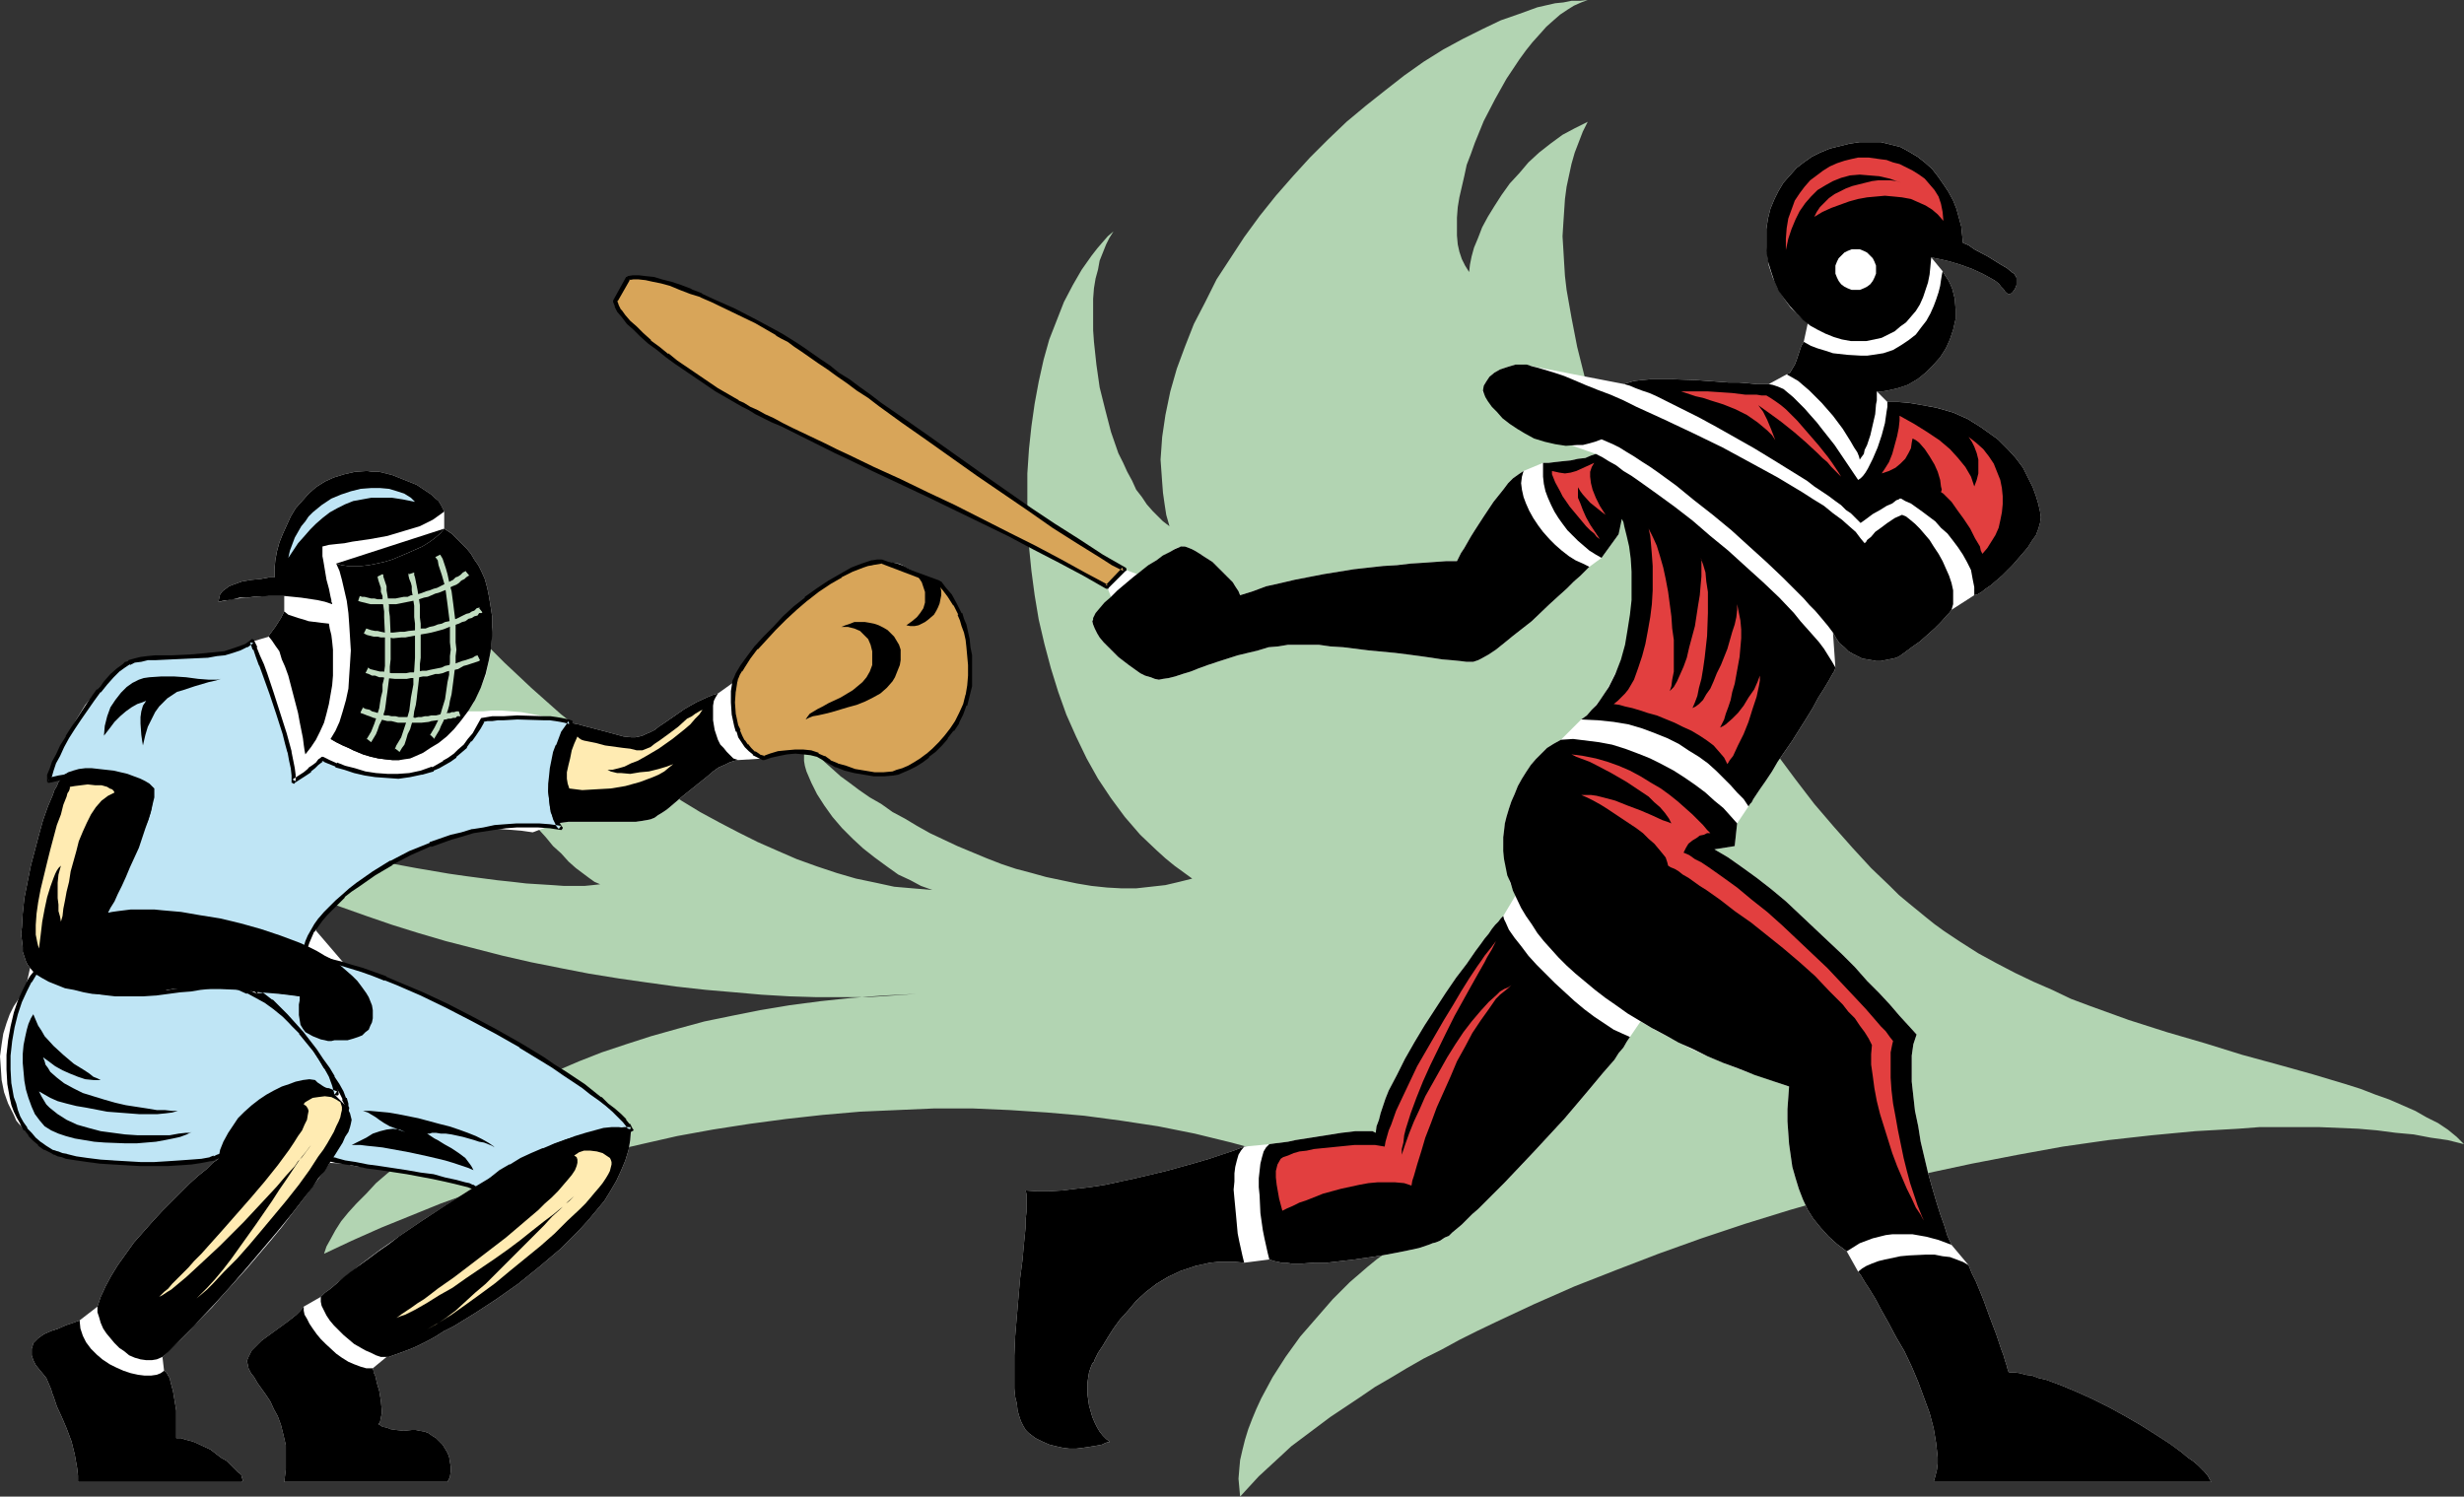 <?xml version="1.0" encoding="UTF-8" standalone="no"?>
<svg
   version="1.0"
   width="129.724mm"
   height="78.799mm"
   id="svg60"
   sodipodi:docname="Players 3.wmf"
   xmlns:inkscape="http://www.inkscape.org/namespaces/inkscape"
   xmlns:sodipodi="http://sodipodi.sourceforge.net/DTD/sodipodi-0.dtd"
   xmlns="http://www.w3.org/2000/svg"
   xmlns:svg="http://www.w3.org/2000/svg">
  <rect width="100%" height="100%" fill="#333333" stroke="none"/>
  <sodipodi:namedview
     id="namedview60"
     pagecolor="#ffffff"
     bordercolor="#000000"
     borderopacity="0.25"
     inkscape:showpageshadow="2"
     inkscape:pageopacity="0.0"
     inkscape:pagecheckerboard="0"
     inkscape:deskcolor="#d1d1d1"
     inkscape:document-units="mm" />
  <defs
     id="defs1">
    <pattern
       id="WMFhbasepattern"
       patternUnits="userSpaceOnUse"
       width="6"
       height="6"
       x="0"
       y="0" />
  </defs>
  <path
     style="fill:#b2d4b2;fill-opacity:1;fill-rule:evenodd;stroke:none"
     d="m 490.294,227.689 -1.454,-1.454 -1.778,-1.454 -1.939,-1.293 -2.262,-1.131 -2.262,-1.293 -2.586,-1.131 -2.586,-1.131 -2.747,-0.97 -2.909,-1.131 -3.07,-0.97 -3.232,-0.97 -3.232,-0.97 -6.949,-1.939 -7.11,-1.939 -7.272,-2.262 -7.757,-2.262 -7.595,-2.424 -7.595,-2.747 -3.878,-1.454 -3.717,-1.778 -3.717,-1.616 -3.717,-1.778 -3.717,-1.939 -3.555,-1.939 -3.555,-2.262 -3.394,-2.262 -1.778,-1.293 -1.616,-1.293 -1.778,-1.454 -1.778,-1.454 -1.939,-1.616 -1.778,-1.778 -3.717,-3.555 -3.717,-4.04 -3.717,-4.202 -3.878,-4.525 -3.717,-4.848 -3.717,-5.009 -3.717,-5.171 -3.717,-5.333 -3.555,-5.656 -3.555,-5.656 -3.232,-5.817 -3.232,-5.817 -3.07,-5.979 -2.909,-5.979 -2.747,-5.979 -2.424,-6.141 -2.262,-5.979 -2.101,-5.817 -1.778,-5.979 -1.454,-5.817 -1.131,-5.817 -0.485,-2.747 -0.485,-2.747 -0.323,-2.747 -0.162,-2.586 -0.162,-2.747 -0.162,-2.586 0.162,-2.586 0.162,-2.424 0.162,-2.424 0.323,-2.424 0.485,-2.262 0.485,-2.262 0.646,-2.262 0.808,-2.101 0.808,-2.101 0.97,-1.939 -2.586,1.293 -2.424,1.293 -2.424,1.778 -2.262,1.778 -2.101,1.939 -1.778,2.101 -1.939,2.101 -1.616,2.262 -1.454,2.262 -1.293,2.101 -1.131,2.101 -0.808,2.101 -0.808,1.939 -0.485,1.778 -0.323,1.616 -0.162,1.454 -0.808,-1.293 -0.646,-1.293 -0.485,-1.454 -0.323,-1.454 -0.162,-1.778 V 45.085 43.308 l 0.162,-2.101 0.323,-1.939 0.485,-2.101 0.485,-2.101 0.485,-2.262 0.808,-2.101 0.808,-2.262 1.778,-4.363 2.262,-4.363 2.262,-4.04 1.293,-1.939 1.293,-1.939 1.293,-1.778 1.293,-1.616 1.454,-1.616 1.293,-1.454 1.454,-1.293 1.293,-1.131 1.454,-0.97 1.293,-0.808 1.454,-0.646 L 315.928,0 l -1.616,0.162 h -1.616 l -1.616,0.323 -1.616,0.162 -3.555,0.808 -3.555,1.293 -3.717,1.293 -3.717,1.778 -3.878,1.939 -3.878,2.101 -3.878,2.424 -3.878,2.747 -3.717,2.909 -3.878,3.07 -3.878,3.232 -3.717,3.555 -3.555,3.555 -3.394,3.717 -3.394,3.878 -3.232,4.04 -3.07,4.202 -2.747,4.202 -2.747,4.202 -2.262,4.525 -2.262,4.363 -1.778,4.525 -1.616,4.363 -1.293,4.525 -0.97,4.686 -0.646,4.363 -0.323,4.525 0.162,2.262 0.162,2.262 0.162,2.101 0.323,2.262 0.323,2.101 0.646,2.262 -1.293,-0.97 -0.97,-0.97 -1.131,-1.131 -1.131,-1.293 -0.97,-1.454 -1.131,-1.454 -0.808,-1.778 -0.97,-1.778 -0.808,-1.778 -0.97,-1.939 -1.454,-4.202 -1.131,-4.363 -1.131,-4.525 -0.646,-4.525 -0.485,-4.525 -0.162,-2.262 V 63.669 61.407 59.467 l 0.162,-2.101 0.323,-1.939 0.485,-1.778 0.323,-1.778 0.646,-1.616 0.646,-1.616 0.646,-1.293 0.808,-1.293 -1.131,0.97 -1.131,1.293 -0.97,1.131 -1.131,1.454 -1.939,2.747 -1.778,3.07 -1.778,3.394 -1.454,3.717 -1.454,3.717 -1.131,4.04 -0.97,4.363 -0.808,4.363 -0.646,4.525 -0.485,4.525 -0.323,4.848 v 4.848 4.686 l 0.323,5.009 0.485,4.848 0.646,4.848 0.808,4.848 1.131,4.848 1.293,4.848 1.454,4.686 1.616,4.525 1.939,4.363 2.101,4.363 2.262,4.04 2.586,3.878 2.747,3.717 3.07,3.555 3.232,3.07 1.778,1.616 1.778,1.454 1.778,1.293 1.778,1.293 -2.586,0.646 -2.747,0.646 -2.909,0.323 -2.909,0.323 h -2.909 l -2.909,-0.162 -3.07,-0.323 -2.909,-0.485 -3.07,-0.646 -3.07,-0.646 -2.909,-0.808 -3.07,-0.808 -2.909,-0.97 -2.909,-1.131 -5.818,-2.424 -2.747,-1.293 -2.747,-1.293 -2.586,-1.454 -2.424,-1.454 -2.424,-1.293 -2.262,-1.616 -2.262,-1.293 -2.101,-1.454 -1.939,-1.454 -1.778,-1.293 -1.616,-1.454 -1.454,-1.293 -1.131,-1.131 -1.131,-1.293 -0.97,-0.97 -0.646,-1.131 -0.162,0.97 -0.162,1.131 v 0.97 1.131 l 0.162,0.97 0.323,1.131 0.97,2.262 1.131,2.262 1.454,2.262 1.616,2.262 1.939,2.262 2.101,2.101 2.101,1.939 2.262,1.778 2.424,1.778 2.262,1.616 2.424,1.131 2.101,1.131 2.262,0.808 -3.878,-0.323 -3.717,-0.323 -3.717,-0.808 -3.878,-0.808 -3.878,-1.131 -3.878,-1.293 -4.04,-1.454 -3.717,-1.616 -4.04,-1.778 -3.878,-1.939 -3.717,-1.939 -3.878,-2.101 -3.717,-2.262 -3.555,-2.424 -3.717,-2.262 -3.555,-2.424 -3.394,-2.586 -3.394,-2.586 -3.232,-2.424 -3.232,-2.586 -2.909,-2.586 -2.909,-2.586 -2.747,-2.586 -2.586,-2.424 -2.424,-2.424 -2.262,-2.262 -2.101,-2.424 -1.778,-2.101 -1.778,-2.101 -1.293,-1.939 -1.293,-1.939 -0.97,-1.616 -0.646,1.454 -0.485,1.616 -0.162,1.778 v 1.939 l 0.162,1.939 0.323,2.101 0.485,2.101 0.646,2.262 0.646,2.262 0.97,2.424 0.97,2.262 1.131,2.424 2.586,5.009 2.747,4.686 3.07,4.848 3.232,4.525 3.232,4.202 1.616,1.939 1.616,1.778 1.454,1.778 1.616,1.454 1.454,1.616 1.454,1.293 1.293,0.97 1.293,0.97 1.131,0.808 1.131,0.485 -1.454,0.162 -1.616,0.162 h -4.202 l -2.262,-0.162 -2.586,-0.162 -2.586,-0.162 -2.747,-0.323 -3.07,-0.323 -6.141,-0.808 -3.394,-0.485 -6.626,-1.131 -6.949,-1.293 -6.949,-1.616 -6.787,-1.616 -6.626,-1.778 -3.232,-0.808 -3.07,-0.97 -2.909,-0.97 -2.909,-0.97 -2.747,-0.97 -2.586,-1.131 -2.262,-0.97 -2.262,-1.131 -1.939,-0.97 -1.616,-1.131 0.808,1.293 0.97,1.131 0.97,1.293 1.293,1.131 1.131,1.293 1.454,1.131 2.747,2.262 3.394,2.262 3.555,2.262 3.717,2.101 4.202,2.101 4.363,2.101 4.525,1.939 4.848,1.778 5.01,1.778 5.171,1.778 5.171,1.616 5.494,1.616 5.656,1.454 5.656,1.454 5.656,1.293 5.656,1.131 5.818,1.131 5.979,0.97 5.656,0.808 5.818,0.808 5.818,0.646 5.656,0.485 5.494,0.485 5.494,0.323 5.333,0.162 h 5.333 5.01 l 4.848,-0.323 4.686,-0.323 -6.464,0.323 -6.464,0.485 -6.141,0.646 -6.141,0.808 -5.818,0.97 -5.656,1.131 -5.494,1.131 -5.333,1.454 -5.171,1.454 -5.01,1.616 -4.848,1.616 -4.525,1.778 -4.525,1.939 -4.202,1.778 -4.04,2.101 -3.878,1.939 -3.717,2.101 -3.394,1.939 -3.232,2.101 -3.07,2.101 -2.909,2.101 -2.586,2.101 -2.586,2.101 -2.262,1.939 -1.939,2.101 -1.939,1.939 -1.616,1.778 -1.454,1.778 -1.131,1.778 -0.97,1.778 -0.808,1.454 -0.485,1.454 5.494,-2.586 5.818,-2.586 5.979,-2.424 5.979,-2.424 6.302,-2.262 6.464,-2.262 6.626,-1.939 6.787,-1.939 6.787,-1.778 6.949,-1.616 7.11,-1.616 7.11,-1.293 7.272,-1.131 7.272,-0.97 7.272,-0.808 7.434,-0.646 7.434,-0.323 7.434,-0.323 h 7.434 l 7.434,0.323 7.434,0.485 7.434,0.646 7.272,0.97 7.434,1.131 7.272,1.454 7.272,1.778 7.11,1.939 6.949,2.424 6.949,2.586 6.787,2.747 3.394,1.616 3.394,1.616 3.232,1.778 3.232,1.778 -1.616,0.485 -1.616,0.808 -1.778,0.808 -1.778,1.131 -1.778,1.131 -1.778,1.131 -1.778,1.293 -1.778,1.454 -3.555,3.07 -3.394,3.394 -3.232,3.717 -3.232,3.717 -2.909,4.04 -2.586,4.04 -1.131,2.101 -1.131,2.101 -0.97,2.101 -0.808,1.939 -0.808,2.101 -0.646,2.101 -0.485,1.939 -0.485,2.101 -0.162,1.778 -0.162,1.939 0.162,1.778 0.162,1.778 1.778,-1.939 1.939,-2.101 2.101,-1.939 2.101,-1.939 2.262,-2.101 2.586,-1.939 2.586,-1.939 2.586,-1.939 2.909,-1.939 2.909,-1.939 3.07,-2.101 3.07,-1.778 3.232,-1.939 3.394,-1.939 3.555,-1.778 3.555,-1.939 3.555,-1.778 3.717,-1.778 7.595,-3.555 8.08,-3.555 8.242,-3.232 8.403,-3.232 8.565,-3.07 8.726,-2.909 8.888,-2.747 9.05,-2.586 9.05,-2.424 9.05,-2.262 9.05,-1.939 9.211,-1.778 8.888,-1.616 9.05,-1.293 8.726,-0.97 8.565,-0.808 8.565,-0.485 4.202,-0.323 h 4.04 4.04 3.878 l 3.878,0.162 3.878,0.162 3.717,0.323 3.717,0.485 3.555,0.323 3.394,0.646 3.394,0.485 z"
     id="path1" />
  <path
     style="fill:#ffffff;fill-opacity:1;fill-rule:evenodd;stroke:none"
     d="m 182.285,114.41 -0.485,-0.485 -0.646,-0.485 -0.808,-0.485 -0.808,-0.485 -0.808,-0.323 -1.131,-0.162 -0.97,-0.162 h -1.293 -0.808 l -0.97,0.162 -0.97,0.162 -0.97,0.323 -2.101,0.97 -2.262,1.131 -2.262,1.293 -2.262,1.616 -2.262,1.778 -2.262,1.778 -2.101,1.939 -2.101,2.101 -1.778,1.939 -1.778,1.939 -1.454,1.778 -1.293,1.778 -0.485,0.808 -0.323,0.808 -0.485,0.808 -0.162,0.646 -3.394,2.424 -1.131,0.323 -1.131,0.485 -2.101,0.97 -2.262,1.293 -2.101,1.454 -2.101,1.454 -0.97,0.646 -0.808,0.646 -0.97,0.485 -0.808,0.323 -0.646,0.323 -0.646,0.162 -0.808,0.162 h -0.646 l -1.616,-0.162 -1.778,-0.485 -1.778,-0.485 -3.717,-0.97 -1.778,-0.485 -1.616,-0.323 -4.04,-0.646 -0.323,-0.162 -0.485,-0.162 -0.646,-0.323 -0.646,-0.162 -1.778,-0.323 -1.778,-0.323 -1.939,-0.162 -2.101,-0.162 h -1.778 l -1.778,0.162 h -3.07 l 1.131,-1.616 0.808,-1.778 0.808,-1.778 0.808,-1.939 0.485,-2.262 0.485,-2.262 0.162,-2.424 0.162,-2.747 v -2.101 l -0.323,-2.101 -0.323,-1.939 -0.323,-1.616 -0.485,-1.778 -0.646,-1.454 -0.646,-1.293 -0.808,-1.131 -0.646,-1.131 -0.808,-0.97 -0.808,-0.808 -0.808,-0.808 -0.808,-0.808 -0.646,-0.646 -1.454,-0.97 v -3.394 l -0.323,-0.646 -0.323,-0.646 -0.485,-0.808 -0.808,-0.646 -0.646,-0.646 -0.97,-0.646 -0.97,-0.646 -0.97,-0.646 -2.424,-0.97 -2.424,-0.97 -2.586,-0.646 h -1.293 l -1.131,-0.162 -2.424,0.162 -2.101,0.485 -2.101,0.646 -1.778,0.808 -1.778,1.131 -1.454,1.293 -1.293,1.454 -1.293,1.454 -0.97,1.616 -0.808,1.778 -0.808,1.778 -0.646,1.616 -0.485,1.778 -0.323,1.778 -0.162,1.778 v 1.616 H 54.136 53.49 l -0.808,0.162 -0.808,0.162 -1.778,0.162 -1.939,0.323 -1.778,0.646 -0.808,0.323 -0.646,0.485 -0.646,0.485 -0.485,0.646 -0.162,0.646 -0.162,0.808 1.131,-0.162 1.293,-0.323 1.454,-0.162 1.616,-0.162 1.778,-0.162 1.778,-0.162 h 4.04 v 3.07 l -0.323,0.646 -0.323,0.646 -1.131,1.778 -0.485,0.646 -0.485,0.646 -0.323,0.485 v 0.162 0 l -3.232,0.97 -1.293,0.808 -1.293,0.646 -1.454,0.485 -1.616,0.323 -1.616,0.323 -1.616,0.162 -3.555,0.162 -3.555,0.162 -3.394,0.162 -1.454,0.162 -1.454,0.162 -1.293,0.323 -0.97,0.323 -0.97,0.485 -1.131,0.808 -0.97,0.97 -1.293,0.97 -1.131,1.131 -0.97,1.293 -2.262,2.747 -1.778,2.909 -0.808,1.454 -0.808,1.293 -0.485,1.131 -0.485,1.293 -0.162,0.97 -0.162,0.808 0.485,4.04 -0.323,0.323 -0.323,0.485 -0.485,0.646 -0.323,0.808 -0.485,0.808 -0.323,0.97 -0.485,1.131 -0.485,1.131 -0.97,2.747 -0.808,2.909 -0.808,3.07 -0.808,3.07 -0.646,3.232 -0.646,3.232 -0.323,3.07 -0.162,2.747 -0.162,1.293 0.162,1.293 0.162,1.293 v 0.97 l 0.323,0.97 0.323,0.97 0.323,0.646 0.485,0.646 -1.131,5.171 -0.646,0.485 -0.485,0.485 -0.97,1.454 -0.808,1.616 -0.646,1.778 -0.646,2.101 L 0.323,207.813 0,210.237 l 0.162,2.262 0.162,2.424 0.485,2.424 0.808,2.262 1.131,2.262 0.485,1.131 0.808,0.97 1.778,1.939 0.97,0.97 0.97,0.808 1.293,0.808 1.293,0.646 1.131,0.485 1.454,0.485 1.778,0.485 1.939,0.323 1.939,0.323 2.262,0.162 4.363,0.323 h 2.101 2.101 2.101 l 1.939,-0.323 1.616,-0.162 1.454,-0.323 1.293,-0.485 0.97,-0.485 4.686,0.646 -1.131,0.808 -1.293,1.293 -1.616,1.293 -1.616,1.454 -1.778,1.778 -1.778,1.778 -1.939,1.939 -1.939,2.101 -3.717,4.202 -1.616,2.262 -1.616,2.262 -1.293,2.101 -1.131,2.101 -0.97,2.101 -0.646,1.939 -3.555,2.747 -1.293,0.485 -1.454,0.485 -1.454,0.646 -1.454,0.485 -1.454,0.646 -1.131,0.808 -0.485,0.485 -0.485,0.485 -0.162,0.646 -0.162,0.485 v 1.293 l 0.323,0.97 0.485,0.97 0.646,0.808 0.808,0.97 0.646,0.808 0.485,1.131 0.485,1.131 0.162,0.646 0.323,0.808 0.323,0.97 0.323,0.97 0.97,2.101 0.97,2.262 0.97,2.586 0.646,2.586 0.485,2.747 0.162,1.454 v 1.293 h 32.643 l 0.162,-0.323 -0.162,-0.485 -0.162,-0.646 -0.646,-0.485 -0.646,-0.646 -0.808,-0.808 -0.808,-0.808 -1.131,-0.646 -2.101,-1.616 -2.424,-1.131 -1.131,-0.485 -1.293,-0.323 -0.97,-0.323 h -0.97 v -1.616 -1.939 -1.939 l -0.323,-1.939 -0.323,-1.939 -0.485,-1.778 -0.162,-0.808 -0.323,-0.485 -0.323,-0.646 -0.485,-0.323 -0.323,-2.747 1.616,-1.616 1.939,-1.778 1.939,-1.939 2.101,-2.262 2.262,-2.262 2.262,-2.586 4.686,-5.171 4.686,-5.494 2.262,-2.747 2.101,-2.747 2.101,-2.747 1.939,-2.586 1.778,-2.424 1.616,-2.262 3.394,0.162 0.808,0.323 0.97,0.162 1.293,0.162 1.454,0.162 h 1.616 l 3.232,0.162 h 1.778 l 3.232,0.162 1.616,0.162 1.293,0.162 1.131,0.162 0.97,0.323 0.646,0.485 0.323,0.162 0.162,0.323 4.848,1.778 -4.848,3.07 -5.01,3.232 -4.525,3.07 -2.262,1.616 -2.101,1.454 -1.939,1.454 -1.939,1.454 -1.778,1.454 -1.454,1.131 -1.454,1.131 -1.293,1.131 -1.131,0.808 -0.808,0.808 -3.394,1.939 -0.646,0.808 -0.808,0.808 -1.616,1.293 -3.555,2.586 -1.778,1.293 -1.293,1.293 -0.646,0.646 -0.323,0.646 -0.323,0.646 -0.323,0.808 0.162,0.646 0.162,0.808 0.485,0.97 0.646,0.808 0.646,1.131 0.808,1.131 0.808,1.131 0.97,1.454 0.646,1.454 0.808,1.454 0.646,1.778 0.485,1.939 0.485,2.101 v 2.262 2.424 l -0.162,1.293 -0.162,1.293 H 89.041 l 0.485,-0.97 0.162,-1.131 v -0.97 l -0.162,-0.97 -0.162,-0.97 -0.323,-0.808 -0.485,-0.808 -0.485,-0.808 -0.646,-0.646 -0.646,-0.646 -0.808,-0.485 -0.646,-0.485 -0.808,-0.323 -0.97,-0.162 -0.808,-0.162 h -0.808 l -1.616,0.162 -1.454,-0.162 -1.131,-0.162 -0.808,-0.323 -0.808,-0.162 -0.485,-0.323 -0.323,-0.162 v 0 l 0.323,-0.485 0.162,-0.808 0.162,-0.808 v -0.808 l -0.162,-1.778 -0.323,-1.939 -0.485,-1.616 -0.162,-0.808 -0.162,-0.646 -0.323,-0.646 v -0.323 l -0.162,-0.323 v -0.162 l 2.747,-2.262 h 0.485 l 0.808,-0.323 0.97,-0.323 1.293,-0.485 1.293,-0.485 1.454,-0.646 1.616,-0.808 1.778,-0.97 1.778,-1.131 1.939,-0.97 2.101,-1.293 2.101,-1.293 4.202,-2.747 4.363,-3.07 4.202,-3.394 4.202,-3.555 1.939,-1.939 1.778,-1.778 1.778,-1.939 1.616,-1.939 1.616,-1.939 1.293,-2.101 1.131,-1.939 0.97,-2.101 0.808,-1.939 0.646,-2.101 0.323,-1.939 0.162,-2.101 -5.171,-2.262 v 0 l -0.646,-0.808 -0.485,-0.808 -0.808,-0.97 -0.808,-0.808 -0.97,-1.131 -0.97,-0.808 -2.424,-2.101 -2.586,-1.939 -2.909,-2.101 -3.07,-1.939 -3.232,-1.939 -3.394,-1.939 -3.555,-1.778 -3.717,-1.616 -3.717,-1.454 -3.717,-1.454 -3.717,-1.131 -3.555,-0.808 -3.555,-0.485 -9.696,-11.312 0.162,-0.97 0.162,-0.97 0.485,-0.97 0.485,-1.131 0.485,-0.97 0.646,-0.97 1.616,-1.939 1.778,-2.101 2.262,-1.778 2.586,-1.778 2.747,-1.616 2.909,-1.454 3.394,-1.293 3.394,-0.97 3.717,-0.808 3.878,-0.485 1.939,-0.162 h 2.101 l 1.939,0.162 2.262,0.162 1.939,0.162 2.262,0.323 4.686,-1.778 2.424,-0.323 h 2.747 5.656 2.586 2.424 l 1.131,-0.162 0.97,-0.162 0.808,-0.162 0.808,-0.323 0.646,-0.485 0.808,-0.485 0.97,-0.646 0.97,-0.808 2.262,-1.939 2.424,-1.939 2.424,-1.939 1.131,-0.97 1.131,-0.808 1.131,-0.485 0.97,-0.485 0.97,-0.323 0.808,-0.162 5.171,-0.323 1.293,-0.485 1.616,-0.485 1.616,-0.323 h 1.616 1.616 l 1.616,0.162 1.293,0.485 1.131,0.646 1.131,0.646 1.454,0.646 1.778,0.646 1.778,0.646 2.101,0.323 1.939,0.162 1.778,0.162 1.778,-0.162 0.97,-0.323 1.131,-0.323 1.131,-0.485 1.131,-0.646 1.293,-0.97 1.293,-0.808 1.293,-1.131 1.293,-1.293 1.131,-1.293 1.131,-1.454 0.97,-1.616 0.97,-1.616 0.646,-1.778 0.646,-1.939 0.323,-1.939 0.162,-1.939 -0.162,-2.101 v -1.778 l -0.162,-1.778 -0.323,-1.616 -0.323,-1.293 -0.323,-1.454 -0.323,-1.131 -0.485,-1.131 -0.485,-0.97 -0.485,-0.97 -0.97,-1.616 -1.131,-1.454 -0.97,-1.131 z"
     id="path2" />
  <path
     style="fill:#bfe5f5;fill-opacity:1;fill-rule:evenodd;stroke:none"
     d="m 9.696,155.294 0.162,-0.485 v -0.485 l 0.323,-1.131 0.646,-1.454 0.646,-1.454 0.97,-1.778 0.97,-1.778 1.131,-1.939 1.293,-1.939 2.586,-3.555 1.293,-1.778 1.293,-1.616 1.293,-1.454 1.293,-1.131 0.97,-0.808 0.646,-0.323 0.485,-0.323 0.97,-0.323 1.293,-0.323 1.454,-0.162 1.454,-0.162 3.394,-0.162 3.555,-0.162 3.555,-0.162 1.616,-0.162 1.616,-0.323 1.616,-0.323 1.454,-0.485 1.293,-0.646 1.293,-0.808 0.485,1.454 0.646,1.454 0.646,1.778 0.646,1.778 1.293,3.878 1.454,4.04 1.131,3.878 0.485,1.939 0.485,1.778 0.485,1.778 0.162,1.454 0.162,1.454 0.162,1.131 2.101,-1.454 0.97,-0.808 0.808,-0.646 0.808,-0.646 0.485,-0.485 0.323,-0.323 h 0.162 l 1.293,0.485 1.454,0.646 1.778,0.646 1.778,0.485 2.101,0.485 2.262,0.323 2.101,0.323 h 2.262 l 2.424,-0.323 2.262,-0.485 2.262,-0.646 1.131,-0.646 1.131,-0.485 0.97,-0.808 1.131,-0.646 0.97,-0.97 1.131,-0.97 0.808,-1.131 0.97,-1.293 0.808,-1.454 0.97,-1.454 0.808,-0.162 h 0.97 l 1.131,-0.162 h 1.131 2.747 2.747 2.586 l 1.293,0.162 h 1.131 l 0.97,0.162 0.808,0.162 0.646,0.162 0.323,0.323 -0.646,0.808 -0.646,1.293 -0.646,1.131 -0.485,1.293 -0.485,1.454 -0.323,1.616 -0.323,1.454 -0.162,1.616 -0.162,1.454 v 1.616 1.454 l 0.323,1.454 0.162,1.293 0.485,1.131 0.323,0.97 0.646,0.97 -2.101,-0.323 -2.262,-0.162 -2.101,-0.162 h -2.262 l -2.101,0.162 -2.262,0.323 -2.262,0.323 -2.101,0.485 -2.101,0.485 -2.101,0.646 -4.202,1.454 -4.04,1.778 -3.717,1.778 -3.555,2.262 -3.07,2.101 -1.454,1.131 -1.454,1.131 -1.293,1.293 -1.131,1.131 -1.131,1.131 -0.97,1.131 -0.97,1.131 -0.646,1.131 -0.646,1.131 -0.485,1.131 -0.162,0.97 -0.323,0.97 -0.646,-0.323 -0.808,-0.323 -0.97,-0.485 -0.97,-0.323 -2.262,-0.808 -2.586,-0.646 -2.747,-0.646 -2.909,-0.646 -6.302,-1.293 -6.141,-0.97 -3.07,-0.323 -2.747,-0.323 -2.586,-0.162 h -2.424 -1.939 -0.97 l -0.646,0.162 0.808,-1.616 0.97,-1.616 1.778,-3.555 1.939,-3.717 1.616,-3.717 0.646,-1.778 0.808,-1.616 0.485,-1.454 0.485,-1.454 0.323,-1.293 0.162,-1.131 v -0.808 -0.646 l -0.323,-0.646 -0.485,-0.485 -0.646,-0.485 -0.646,-0.485 -0.97,-0.323 -0.97,-0.485 -1.131,-0.323 -1.293,-0.162 -1.293,-0.323 -1.616,-0.162 h -1.454 -1.778 l -1.778,0.162 -1.778,0.323 -1.939,0.323 z"
     id="path3" />
  <path
     style="fill:#000000;fill-opacity:1;fill-rule:evenodd;stroke:none"
     d="m 9.534,154.809 0.646,0.485 v -0.323 l 0.162,-0.485 v 0 l 0.323,-1.131 v 0 l 0.485,-1.454 v 0 l 0.808,-1.454 0.808,-1.778 0.97,-1.778 v 0 l 1.131,-1.778 1.293,-1.939 2.586,-3.717 1.293,-1.778 v 0.162 l 1.293,-1.616 1.293,-1.454 1.131,-1.131 v 0 l 1.131,-0.808 0.485,-0.323 v 0 l 0.485,-0.323 v 0.162 l 0.97,-0.485 1.293,-0.162 v 0 l 1.293,-0.323 h 1.454 v 0 l 3.394,-0.162 3.555,-0.162 3.555,-0.162 v 0 l 1.778,-0.323 1.616,-0.162 v 0 l 1.616,-0.485 1.454,-0.485 v 0 l 1.293,-0.646 h 0.162 l 1.131,-0.808 -0.646,-0.162 0.485,1.454 h 0.162 l 0.485,1.454 v 0 l 0.646,1.778 v -0.162 l 0.646,1.778 1.454,4.04 1.293,3.878 1.293,4.04 0.485,1.939 0.485,1.778 v -0.162 l 0.323,1.778 0.323,1.454 0.162,1.454 v 0 1.131 0.162 0.162 h 0.162 l 0.162,0.162 h 0.323 v -0.162 l 2.262,-1.454 0.97,-0.646 v -0.162 L 62.701,152.87 v 0 l 0.646,-0.646 v 0 l 0.646,-0.485 0.485,-0.323 h -0.485 l 1.131,0.485 1.616,0.646 v 0.162 l 1.778,0.485 1.939,0.646 2.101,0.485 v 0 l 2.101,0.323 2.262,0.162 v 0 l 2.262,0.162 h 0.162 l 2.262,-0.323 2.262,-0.485 h 0.162 l 2.262,-0.646 v -0.162 L 87.426,152.87 88.557,152.224 v 0 l 1.131,-0.646 1.131,-0.808 v -0.162 l 0.97,-0.808 1.131,-0.97 v -0.162 l 0.808,-1.131 h 0.162 l 0.808,-1.131 0.97,-1.454 0.808,-1.454 -0.323,0.162 0.808,-0.162 v 0 h 0.97 v 0 l 1.131,-0.162 v 0 h 1.131 l 2.747,-0.162 5.333,0.162 h 1.293 -0.162 l 1.131,0.162 0.97,0.162 v 0 l 0.808,0.162 0.646,0.162 v 0 l 0.323,0.162 -0.162,-0.646 -0.646,0.97 v 0 l -0.808,1.131 v 0 l -0.485,1.293 -0.485,1.293 -0.162,0.162 -0.485,1.293 -0.323,1.616 v 0 l -0.323,1.616 -0.162,1.616 -0.162,1.454 v 1.616 l 0.162,1.454 v 0 l 0.162,1.454 v 0 l 0.323,1.293 0.323,1.293 v 0 l 0.485,0.97 v 0.162 l 0.646,0.808 0.485,-0.646 -2.262,-0.323 -2.101,-0.162 h -0.162 -2.101 -2.262 l -2.262,0.162 -2.101,0.162 -2.262,0.485 -2.101,0.323 h -0.162 l -2.101,0.646 -2.101,0.485 -4.202,1.454 v 0.162 l -4.04,1.616 -3.717,1.939 h -0.162 l -3.394,2.101 -3.232,2.262 -1.454,1.131 v 0 l -1.454,1.293 v 0 l -1.293,1.131 -1.131,1.131 -1.131,1.131 -0.97,1.131 -0.162,0.162 -0.808,1.131 -0.646,1.131 v 0 l -0.646,1.131 -0.485,1.131 v 0 l -0.323,1.131 v 0 l -0.162,0.97 0.646,-0.323 -0.808,-0.323 -0.808,-0.323 -0.97,-0.485 v 0 l -0.97,-0.485 -2.262,-0.646 -2.586,-0.808 -2.747,-0.646 -2.909,-0.646 h -0.162 l -6.141,-1.131 -6.302,-0.97 -3.07,-0.485 -2.747,-0.162 -2.586,-0.162 v 0 l -2.424,-0.162 h -2.101 l -0.808,0.162 h -0.808 l 0.485,0.646 0.808,-1.616 0.97,-1.616 1.778,-3.555 1.939,-3.717 1.616,-3.555 0.808,-1.778 0.646,-1.778 0.646,-1.454 v 0 l 0.485,-1.454 0.323,-1.293 v -0.162 l 0.162,-0.97 v -0.97 0 l -0.162,-0.808 -0.808,0.323 v -0.162 l 0.162,0.646 v 0 l -0.162,0.808 -0.162,1.131 v -0.162 l -0.323,1.293 -0.323,1.454 v 0 l -0.646,1.454 -0.646,1.616 -0.646,1.778 -1.778,3.717 -1.778,3.717 -1.778,3.555 -0.97,1.616 -0.808,1.616 h -0.162 v 0.162 0 l 0.162,0.162 v 0.162 0 l 0.162,0.162 v 0 h 0.162 l 0.808,-0.162 h 0.808 v 0 h 1.939 2.424 -0.162 l 2.586,0.162 2.909,0.323 2.909,0.323 6.302,0.97 6.302,1.131 h -0.162 l 2.909,0.646 2.747,0.646 2.586,0.808 2.262,0.808 0.97,0.323 v -0.162 l 0.97,0.485 0.808,0.323 0.646,0.485 h 0.162 0.162 v 0 h 0.162 v -0.162 h 0.162 v -0.162 l 0.162,-0.97 v 0 l 0.323,-0.97 v 0 l 0.485,-1.131 0.485,-1.131 v 0.162 l 0.808,-1.131 0.808,-1.131 v 0 l 0.97,-1.131 1.131,-1.131 1.131,-1.131 1.293,-1.293 h -0.162 l 1.454,-1.131 v 0 l 1.454,-0.97 3.232,-2.262 3.555,-2.101 h -0.162 l 3.717,-1.939 4.04,-1.778 v 0.162 l 4.04,-1.454 2.262,-0.646 2.101,-0.646 v 0 l 2.101,-0.323 2.101,-0.323 2.262,-0.323 2.101,-0.162 v 0 h 2.262 2.101 v 0 l 2.262,0.162 2.101,0.323 h 0.162 v 0 h 0.162 v -0.162 0 l 0.162,-0.162 v -0.162 0 l -0.162,-0.162 -0.485,-0.808 v 0 l -0.485,-0.97 v 0 l -0.323,-1.131 -0.323,-1.293 v 0 l -0.162,-1.293 v 0 -1.454 -1.616 0.162 -1.616 l 0.323,-1.616 0.323,-1.454 v 0 l 0.323,-1.454 0.323,-1.454 v 0.162 l 0.485,-1.454 0.646,-1.131 v 0 l 0.646,-1.131 v 0 l 0.646,-0.97 h 0.162 v 0 -0.162 -0.162 -0.162 0 l -0.162,-0.162 h -0.162 l -0.323,-0.162 h -0.162 l -0.646,-0.162 -0.808,-0.162 v 0 l -0.97,-0.162 -1.131,-0.162 v 0 h -1.293 l -5.333,-0.162 -2.747,0.162 h -1.131 -0.162 -0.97 v 0 l -0.97,0.162 v 0 l -0.97,0.162 v 0 0 h -0.162 l -0.162,0.162 -0.808,1.454 -0.808,1.454 -0.97,1.131 v 0 l -0.808,1.131 v 0 l -1.131,0.97 -0.97,0.97 0.162,-0.162 -1.131,0.808 -1.131,0.646 H 88.234 l -1.131,0.646 -1.131,0.646 v -0.162 l -2.262,0.808 v 0 l -2.262,0.485 -2.262,0.162 v 0 h -2.262 0.162 l -2.262,-0.162 -2.101,-0.323 v 0 L 70.619,152.87 l -1.939,-0.485 -1.616,-0.646 v 0.162 l -1.454,-0.646 -1.293,-0.646 h -0.162 v 0 h -0.162 v 0 l -0.162,0.162 -0.485,0.323 -0.485,0.646 v 0 l -0.646,0.485 v 0 L 61.246,152.87 h 0.162 l -0.97,0.808 -2.262,1.454 0.646,0.323 v -1.131 -0.162 l -0.162,-1.293 -0.323,-1.616 -0.323,-1.616 v -0.162 l -0.485,-1.778 -0.485,-1.778 -1.293,-4.04 -1.293,-4.04 -1.293,-3.878 -0.646,-1.778 v 0 l -0.808,-1.778 v 0 l -0.646,-1.616 h 0.162 l -0.646,-1.293 v -0.162 h -0.162 v 0 l -0.162,-0.162 h -0.162 v 0 l -0.162,0.162 -1.131,0.808 v 0 l -1.293,0.485 v 0 l -1.454,0.485 -1.454,0.485 v 0 l -1.616,0.162 -1.778,0.162 h 0.162 l -3.555,0.323 -3.555,0.162 h -3.394 v 0 l -1.616,0.162 -1.293,0.162 v 0 l -1.293,0.323 -1.131,0.323 v 0.162 l -0.485,0.162 h -0.162 l -0.485,0.485 -1.131,0.808 v 0 l -1.293,1.131 -1.293,1.454 -1.293,1.616 h -0.162 l -1.293,1.778 -2.424,3.717 -1.293,1.939 -1.131,1.778 v 0.162 l -1.131,1.778 -0.808,1.778 -0.808,1.454 v 0 l -0.485,1.454 v 0 l -0.485,1.131 v 0.162 0.485 0.485 0 0.162 0 0.162 h 0.162 v 0.162 H 9.696 9.858 Z"
     id="path4" />
  <path
     style="fill:#000000;fill-opacity:1;fill-rule:evenodd;stroke:none"
     d="m 30.219,157.718 v 0 l -0.323,-0.646 v -0.162 l -0.485,-0.485 v 0 l -0.646,-0.485 v 0 l -0.808,-0.485 v 0 l -0.808,-0.485 H 26.987 l -0.97,-0.323 -1.131,-0.485 v 0 l -1.293,-0.162 -1.454,-0.323 h -1.454 -0.162 l -1.454,-0.162 -1.778,0.162 h -1.778 v 0 l -1.939,0.323 -1.939,0.323 v 0 l -2.101,0.485 0.323,0.97 2.101,-0.485 h -0.162 l 1.939,-0.485 1.939,-0.162 h -0.162 l 1.778,-0.162 h 1.778 1.454 v 0 l 1.454,0.162 1.454,0.162 1.293,0.323 h -0.162 l 1.131,0.323 1.131,0.323 h -0.162 l 0.97,0.485 h -0.162 l 0.808,0.485 v -0.162 l 0.646,0.485 h -0.162 l 0.485,0.485 h -0.162 l 0.323,0.485 z"
     id="path5" />
  <path
     style="fill:#bfe5f5;fill-opacity:1;fill-rule:evenodd;stroke:none"
     d="m 8.08,192.623 -0.646,0.485 -0.485,0.646 -0.485,0.646 -0.646,0.808 -0.97,1.939 -0.808,2.101 -0.808,2.424 -0.808,2.747 -0.485,2.747 -0.162,2.747 -0.162,2.909 0.162,2.909 0.646,2.747 0.323,1.293 0.485,1.293 0.485,1.293 0.646,1.131 0.646,1.131 0.97,1.131 0.808,0.97 1.131,0.97 1.131,0.808 1.293,0.646 0.485,0.323 0.808,0.162 0.808,0.323 0.808,0.162 1.939,0.323 2.262,0.485 2.424,0.162 2.586,0.323 5.494,0.162 h 2.747 2.586 l 2.424,-0.162 2.262,-0.162 2.101,-0.323 1.778,-0.323 0.808,-0.162 0.646,-0.162 0.485,-0.323 0.485,-0.323 0.485,-1.293 0.808,-1.454 0.808,-1.454 1.131,-1.293 1.131,-1.293 1.454,-1.293 1.454,-1.131 1.454,-1.131 1.616,-0.808 1.778,-0.808 1.616,-0.485 1.778,-0.485 1.778,-0.162 1.939,0.162 1.778,0.323 1.616,0.646 -0.485,-1.778 -0.646,-1.778 -0.808,-1.778 -1.131,-1.778 -1.293,-1.939 -1.293,-1.778 -1.454,-1.616 -1.616,-1.616 -1.616,-1.616 -1.778,-1.454 -1.778,-1.293 -1.939,-0.97 -1.778,-0.97 -1.778,-0.646 -1.778,-0.485 -1.778,-0.162 h -0.485 l -0.646,0.162 -1.293,0.162 -1.778,0.162 -1.778,0.323 -2.262,0.323 -2.262,0.323 -2.586,0.162 -2.424,0.162 h -2.747 -2.747 l -2.747,-0.323 -2.586,-0.485 -2.586,-0.646 -2.586,-0.97 -1.131,-0.485 -1.131,-0.646 -1.131,-0.808 z"
     id="path6" />
  <path
     style="fill:#000000;fill-opacity:1;fill-rule:evenodd;stroke:none"
     d="m 8.242,192.299 v 0 l -0.162,-0.162 H 7.918 l -0.162,0.162 v 0 0 l -0.646,0.485 -0.485,0.646 v 0 l -0.646,0.808 -0.485,0.808 v 0 l -0.97,1.939 -0.97,2.101 v 0 l -0.808,2.424 -0.646,2.747 v 0 l -0.485,2.747 -0.323,2.909 v 0 2.909 l 0.162,2.909 v 0 l 0.485,2.747 v 0 l 0.323,1.454 0.485,1.293 v 0 l 0.646,1.293 0.646,1.131 v 0.162 l 0.646,1.131 h 0.162 l 0.808,0.97 v 0.162 l 0.97,0.97 0.97,0.808 v 0.162 l 1.131,0.808 h 0.162 l 1.293,0.646 0.485,0.323 h 0.162 l 0.646,0.323 0.808,0.162 0.808,0.323 v 0 l 2.101,0.323 2.262,0.323 2.424,0.323 2.586,0.162 v 0 l 5.494,0.323 h 2.747 2.586 l 2.424,-0.162 h 0.162 l 2.262,-0.162 2.101,-0.323 1.616,-0.323 h 0.162 l 0.808,-0.162 v -0.162 l 0.646,-0.162 0.485,-0.323 0.485,-0.162 0.162,-0.162 v 0 l 0.646,-1.454 h -0.162 l 0.808,-1.454 v 0.162 l 0.808,-1.454 1.131,-1.454 v 0 l 1.131,-1.131 1.454,-1.293 h -0.162 l 1.454,-1.131 v 0 l 1.616,-0.97 v 0 l 1.454,-0.97 1.778,-0.808 v 0.162 l 1.616,-0.646 v 0 l 1.778,-0.323 1.778,-0.162 h -0.162 l 1.939,0.162 h -0.162 l 1.778,0.323 v 0 l 1.778,0.485 h 0.162 0.162 l 0.162,-0.162 v 0 -0.323 l -0.485,-1.778 -0.646,-1.778 v 0 l -0.97,-1.778 v 0 l -1.131,-1.939 -1.293,-1.778 -1.293,-1.778 v 0 l -1.454,-1.778 -1.616,-1.616 -1.616,-1.616 h -0.162 l -1.778,-1.454 v 0 l -1.778,-1.293 v 0 l -1.939,-1.131 -1.778,-0.808 v -0.162 l -1.778,-0.646 -1.778,-0.485 h -0.162 -1.778 -0.646 -0.485 l -1.293,0.162 -1.778,0.323 -1.939,0.162 -2.101,0.323 -2.262,0.323 -2.586,0.323 v 0 h -2.424 l -2.747,0.162 -2.747,-0.162 h 0.162 l -2.747,-0.323 -2.747,-0.323 h 0.162 l -2.586,-0.646 v 0 l -2.586,-0.97 v 0 l -1.131,-0.485 h 0.162 l -1.293,-0.808 -0.97,-0.646 -1.131,-0.808 -0.485,0.646 1.131,0.808 0.97,0.808 1.293,0.646 v 0 l 1.131,0.485 v 0.162 l 2.586,0.97 v 0 l 2.586,0.646 v 0 l 2.747,0.485 2.747,0.323 v 0 h 2.747 2.747 l 2.424,-0.162 h 0.162 l 2.424,-0.323 2.424,-0.323 2.101,-0.162 1.939,-0.323 1.616,-0.162 1.454,-0.323 h 0.485 v 0 h 0.485 l 1.778,0.162 h -0.162 l 1.778,0.323 1.778,0.808 v -0.162 l 1.778,0.97 1.778,0.97 v 0 l 1.778,1.293 v 0 l 1.778,1.454 v 0 l 1.616,1.616 1.616,1.616 1.454,1.616 v 0 l 1.293,1.778 1.131,1.778 1.131,1.939 v -0.162 l 0.97,1.778 v 0 l 0.646,1.778 0.485,1.778 0.485,-0.646 -1.616,-0.646 h -0.162 l -1.778,-0.323 v 0 h -1.939 v 0 l -1.778,0.162 -1.778,0.323 v 0 l -1.778,0.646 v 0 l -1.778,0.646 -1.616,0.97 v 0 l -1.616,1.131 v 0 l -1.454,1.131 v 0 l -1.293,1.293 -1.293,1.293 v 0 l -1.131,1.454 -0.97,1.454 v 0 l -0.646,1.454 v 0 l -0.646,1.293 0.323,-0.162 -0.485,0.323 -0.485,0.162 -0.646,0.323 v -0.162 l -0.808,0.323 h 0.162 l -1.778,0.323 -2.101,0.162 -2.262,0.162 v 0 l -2.424,0.162 -2.586,0.162 h -2.747 l -5.494,-0.323 h 0.162 l -2.586,-0.162 -2.586,-0.323 -2.262,-0.323 -1.939,-0.485 h 0.162 l -0.97,-0.162 -0.808,-0.323 -0.646,-0.162 h 0.162 l -0.646,-0.162 -1.293,-0.808 v 0 l -1.131,-0.808 0.162,0.162 -1.131,-0.97 -0.808,-0.97 v 0 L 5.333,224.457 h 0.162 l -0.808,-1.131 v 0 L 4.04,222.195 3.555,220.902 v 0 l -0.323,-1.293 -0.485,-1.293 v 0 l -0.485,-2.747 v 0.162 l -0.162,-2.909 v -2.909 0.162 l 0.323,-2.909 0.485,-2.747 v 0 l 0.646,-2.586 0.808,-2.424 v 0 l 0.97,-2.101 0.97,-1.939 v 0.162 l 0.485,-0.808 0.485,-0.808 v 0.162 l 0.485,-0.646 0.646,-0.485 H 7.757 Z"
     id="path7" />
  <path
     style="fill:#bfe5f5;fill-opacity:1;fill-rule:evenodd;stroke:none"
     d="m 51.227,197.309 1.293,0.808 1.454,1.131 1.454,1.293 1.454,1.616 1.454,1.616 1.454,1.616 2.909,3.717 1.293,1.778 1.131,1.778 1.131,1.778 0.97,1.616 0.808,1.293 0.485,1.293 0.323,1.131 0.162,0.323 v 0.485 0.646 l -0.162,0.646 -0.485,1.616 -0.646,1.616 -0.808,1.616 -0.97,1.293 -0.323,0.646 -0.323,0.485 -0.162,0.485 -0.323,0.323 -0.162,0.323 v 0 l 0.323,0.162 0.646,0.162 0.646,0.162 0.646,0.162 1.778,0.323 2.101,0.485 2.262,0.323 2.586,0.485 5.333,0.808 2.586,0.323 2.586,0.485 2.424,0.485 2.101,0.485 1.778,0.485 0.808,0.323 0.646,0.162 0.646,0.323 0.485,0.162 0.323,0.323 0.162,0.323 1.131,-1.454 1.454,-1.293 1.616,-1.293 1.939,-1.131 2.101,-1.131 2.101,-1.131 2.262,-0.97 2.424,-0.808 2.262,-0.808 2.262,-0.646 2.262,-0.646 2.101,-0.485 1.939,-0.323 1.616,-0.162 1.454,-0.162 h 0.646 0.485 l -0.646,-0.808 -0.646,-0.97 -0.97,-0.97 -1.293,-1.131 -1.293,-1.131 -1.293,-1.131 -1.616,-1.293 -1.778,-1.131 -1.778,-1.454 -1.939,-1.293 -2.101,-1.293 -2.101,-1.454 -4.525,-2.747 -4.848,-2.586 -4.848,-2.747 -5.01,-2.424 -4.848,-2.424 -5.01,-2.101 -2.424,-0.97 -2.262,-0.808 -2.262,-0.808 -2.262,-0.646 -2.101,-0.646 -1.939,-0.485 -1.939,-0.485 -1.778,-0.162 1.293,0.97 1.616,1.131 1.454,1.454 1.454,1.454 1.454,1.454 1.131,1.454 1.131,1.454 0.323,0.646 0.323,0.646 -0.97,-0.646 -1.293,-0.485 -1.293,-0.485 -1.293,-0.485 -3.232,-0.646 -3.07,-0.646 -3.232,-0.485 -1.454,-0.162 -1.293,-0.162 h -1.293 -1.131 -0.808 z"
     id="path8" />
  <path
     style="fill:#000000;fill-opacity:1;fill-rule:evenodd;stroke:none"
     d="m 51.066,196.824 v 0 h -0.162 v 0.162 h -0.162 v 0.162 0.162 0.162 h 0.162 v 0.162 l 1.293,0.97 1.454,0.97 v 0 l 1.454,1.293 1.454,1.454 1.454,1.778 1.616,1.616 h -0.162 l 2.909,3.555 1.293,1.939 1.131,1.778 1.131,1.616 v 0 l 0.808,1.616 0.808,1.293 0.646,1.293 h -0.162 l 0.485,0.97 v 0 0.485 0.323 -0.162 0.646 l -0.162,0.808 v 0 l -0.485,1.454 h 0.162 l -0.808,1.616 -0.808,1.616 v -0.162 l -0.808,1.454 -0.323,0.646 v 0 l -0.323,0.485 -0.323,0.485 h 0.162 l -0.323,0.162 v 0.162 l -0.162,0.162 h 0.162 -0.162 v 0.162 h -0.162 v 0.323 h 0.162 v 0.162 h 0.162 l 0.323,0.162 0.162,0.162 0.485,0.162 v 0 l 0.646,0.162 v 0 l 0.646,0.162 h 0.162 l 1.778,0.323 2.101,0.323 2.262,0.485 2.586,0.323 5.333,0.808 2.586,0.485 2.586,0.485 2.262,0.485 v 0 l 2.101,0.485 1.939,0.485 0.646,0.162 0.808,0.323 h -0.162 l 0.646,0.162 0.485,0.323 -0.162,-0.162 0.323,0.323 h -0.162 l 0.323,0.162 v 0.162 h 0.162 v 0 h 0.162 0.162 v 0 l 0.162,-0.162 1.131,-1.293 v 0 l 1.454,-1.293 h -0.162 l 1.778,-1.293 1.778,-1.131 v 0 l 2.101,-1.131 2.101,-0.97 2.262,-1.131 v 0.162 l 2.424,-0.808 2.262,-0.808 2.262,-0.808 2.262,-0.485 h -0.162 l 2.101,-0.485 1.939,-0.323 1.778,-0.323 1.293,-0.162 v 0 h 0.646 -0.162 l 0.646,0.162 v 0 l 0.162,-0.162 h 0.162 v 0 l 0.162,-0.162 v -0.162 l -0.162,-0.162 v 0 l -0.485,-0.97 h -0.162 l -0.646,-0.808 v -0.162 l -0.97,-0.97 -1.293,-1.131 -1.293,-0.97 -1.293,-1.293 h -0.162 l -1.616,-1.293 -1.616,-1.293 -1.939,-1.293 -1.939,-1.293 -2.101,-1.293 -2.101,-1.454 -4.525,-2.747 v 0 l -4.848,-2.747 -4.848,-2.586 -5.01,-2.586 -4.848,-2.262 -5.01,-2.101 -2.262,-0.97 -0.162,-0.162 -2.262,-0.808 -2.262,-0.808 -2.262,-0.646 -2.101,-0.646 -1.939,-0.485 -1.939,-0.485 v 0 l -1.778,-0.162 h -0.162 -0.162 v 0 l -0.162,0.162 v 0 l -0.162,0.162 v 0.162 l 0.162,0.162 v 0 l 0.162,0.162 1.293,0.97 v 0 l 1.454,1.131 v 0 l 1.454,1.454 1.454,1.454 1.454,1.454 v -0.162 l 1.293,1.616 h -0.162 l 0.97,1.293 v 0 l 0.485,0.646 0.162,0.646 0.646,-0.646 -0.97,-0.485 -1.131,-0.485 -0.162,-0.162 -1.293,-0.323 -1.293,-0.485 -3.232,-0.808 v 0 l -3.232,-0.646 -3.232,-0.485 -1.454,-0.162 h -1.293 v 0 l -1.293,-0.162 h -1.131 l -0.97,0.162 h -0.646 l 0.162,0.808 h 0.646 l 0.808,-0.162 v 0 h 1.131 l 1.293,0.162 h -0.162 l 1.293,0.162 1.616,0.162 3.07,0.485 3.232,0.646 v 0 l 3.07,0.646 1.454,0.485 1.293,0.485 -0.162,-0.162 1.293,0.485 0.97,0.646 v 0 h 0.162 v 0 h 0.162 l 0.162,-0.162 v 0 -0.162 0 -0.162 -0.162 l -0.323,-0.485 -0.323,-0.808 v 0 l -0.97,-1.293 h -0.162 l -1.131,-1.616 v 0 l -1.454,-1.454 -1.454,-1.454 -1.616,-1.454 v 0 l -1.454,-1.131 v -0.162 l -1.293,-0.97 -0.323,0.808 1.778,0.323 h -0.162 l 1.939,0.323 2.101,0.485 2.101,0.646 2.101,0.646 2.262,0.808 2.424,0.97 -0.162,-0.162 2.424,0.97 4.848,2.101 5.01,2.424 5.01,2.586 4.848,2.586 4.848,2.747 h -0.162 l 4.525,2.747 2.101,1.293 2.101,1.454 1.939,1.293 1.939,1.293 1.616,1.293 1.616,1.131 v 0 l 1.454,1.131 1.293,1.131 1.131,1.131 0.97,0.97 v 0 l 0.646,0.808 v 0 l 0.646,0.97 0.323,-0.808 h -0.485 v 0 h -0.646 -0.162 l -1.293,0.162 -1.778,0.162 -1.939,0.485 -2.101,0.323 v 0 l -2.262,0.646 -2.262,0.646 -2.262,0.808 -2.262,0.97 h -0.162 l -2.262,0.97 -2.101,0.97 -2.101,1.293 h -0.162 l -1.939,1.131 -1.616,1.293 v 0 l -1.454,1.293 v 0.162 l -1.131,1.293 h 0.646 l -0.162,-0.162 v -0.162 l -0.323,-0.323 h -0.162 l -0.485,-0.162 -0.485,-0.323 h -0.162 l -0.646,-0.323 -0.808,-0.162 -1.778,-0.485 -2.262,-0.485 v 0 l -2.262,-0.646 -2.586,-0.323 -2.747,-0.485 -5.333,-0.808 -2.424,-0.323 -2.424,-0.485 -2.101,-0.323 -1.778,-0.485 h 0.162 l -0.808,-0.162 v 0 h -0.646 0.162 l -0.646,-0.323 v 0.162 l -0.323,-0.162 0.162,0.646 v -0.162 h 0.162 v -0.323 0.162 l 0.323,-0.323 v -0.162 l 0.323,-0.323 0.162,-0.646 v 0.162 l 0.485,-0.646 0.808,-1.454 v 0 l 0.808,-1.616 0.646,-1.616 v 0 l 0.646,-1.616 v 0 -0.808 l 0.162,-0.646 v -0.162 l -0.162,-0.323 v -0.485 0 l -0.323,-1.131 h -0.162 l -0.485,-1.293 -0.808,-1.454 -0.97,-1.454 v -0.162 l -0.97,-1.616 -1.293,-1.778 -1.293,-1.939 -2.747,-3.555 -0.162,-0.162 -1.454,-1.616 -1.454,-1.616 -1.454,-1.454 -1.454,-1.454 h -0.162 l -1.454,-1.131 -1.293,-0.97 -0.162,0.808 z"
     id="path9" />
  <path
     style="fill:#000000;fill-opacity:1;fill-rule:evenodd;stroke:none"
     d="m 66.579,207.005 -0.646,0.162 h -0.646 l -0.646,-0.162 -0.808,-0.162 -1.616,-0.646 -1.454,-0.808 -0.485,-0.646 -0.485,-0.808 -0.162,-0.97 -0.162,-0.97 v -2.101 l 0.162,-0.808 v -0.808 l -3.878,-0.485 -4.04,-0.323 -4.04,-0.485 -3.878,-0.162 h -1.778 l -1.616,-0.162 h -1.778 l -1.616,0.162 H 35.714 34.421 l -1.131,0.162 -0.97,0.323 -1.454,0.162 -1.454,0.323 -1.616,0.162 h -1.778 l -1.778,0.162 -1.939,-0.162 -3.878,-0.162 -1.778,-0.323 -1.939,-0.485 -1.778,-0.323 -1.616,-0.646 -1.616,-0.646 -1.454,-0.808 -1.293,-0.808 -0.97,-1.131 -0.485,-0.646 -0.323,-0.646 -0.323,-0.97 -0.323,-0.97 v -0.97 l -0.162,-1.293 -0.162,-1.293 0.162,-1.293 0.162,-2.747 0.323,-3.07 0.646,-3.232 0.646,-3.232 0.808,-3.07 0.808,-3.07 0.808,-2.909 0.97,-2.747 0.485,-1.131 0.485,-1.131 0.323,-0.97 0.485,-0.808 0.323,-0.808 0.485,-0.646 0.323,-0.485 0.323,-0.323 0.808,-0.485 0.97,-0.323 1.131,-0.323 1.293,-0.162 h 1.293 l 1.454,0.162 2.909,0.323 2.747,0.646 1.293,0.485 1.293,0.485 0.97,0.485 0.808,0.485 0.485,0.485 0.485,0.485 v 0.323 0.485 0.97 l -0.323,1.293 -0.323,1.454 -0.485,1.616 -0.646,1.778 -0.646,1.939 -0.646,1.939 -1.778,3.878 -0.808,1.939 -0.808,1.778 -0.808,1.616 -0.646,1.454 -0.808,1.293 -0.485,0.97 0.808,-0.162 1.131,-0.162 1.293,-0.162 1.293,-0.162 h 1.454 1.454 1.778 l 1.616,0.162 3.717,0.323 3.717,0.646 4.04,0.646 4.04,0.97 4.04,1.131 3.878,1.293 3.878,1.454 1.778,0.808 1.616,0.808 1.616,0.97 1.616,0.808 1.293,0.97 1.293,1.131 1.293,1.131 0.97,0.97 0.97,1.293 0.808,1.131 0.485,0.808 0.323,0.808 0.323,0.808 0.162,0.97 v 0.808 0.808 l -0.162,0.808 -0.323,0.646 -0.323,0.808 -0.646,0.485 -0.646,0.646 -0.808,0.323 -0.97,0.323 -1.131,0.323 h -1.131 z"
     id="path10" />
  <path
     style="fill:#000000;fill-opacity:1;fill-rule:evenodd;stroke:none"
     d="m 113.443,143.821 -0.485,0.646 -0.485,0.97 -0.646,0.97 -0.485,1.131 -0.97,2.586 -0.646,2.909 -0.485,2.909 -0.162,1.454 0.162,1.454 0.162,1.454 0.162,1.293 0.485,1.131 0.646,1.131 2.424,-0.323 h 2.747 5.656 2.586 2.424 l 1.131,-0.162 0.97,-0.162 0.808,-0.162 0.808,-0.323 0.646,-0.485 0.808,-0.485 0.97,-0.646 0.97,-0.808 2.262,-1.939 2.424,-1.939 2.424,-1.939 1.131,-0.97 1.131,-0.808 1.131,-0.485 0.97,-0.485 0.97,-0.323 0.808,-0.162 -0.97,-0.323 -0.646,-0.646 -0.646,-0.646 -0.646,-0.808 -0.646,-0.646 -0.485,-0.97 -0.323,-0.97 -0.323,-0.97 -0.323,-1.939 v -0.97 -1.131 -0.808 l 0.162,-0.97 0.323,-0.646 0.485,-0.808 -1.131,0.323 -1.131,0.485 -2.101,0.97 -2.262,1.293 -2.101,1.454 -2.101,1.454 -0.97,0.646 -0.808,0.646 -0.97,0.485 -0.808,0.323 -0.646,0.323 -0.646,0.162 -0.808,0.162 h -0.646 l -1.616,-0.162 -1.778,-0.485 -1.778,-0.485 -3.717,-0.97 -1.778,-0.485 z"
     id="path11" />
  <path
     style="fill:#d8a559;fill-opacity:1;fill-rule:evenodd;stroke:none"
     d="m 175.336,111.825 h -0.808 l -0.97,0.162 -0.97,0.162 -0.97,0.323 -2.101,0.97 -2.262,1.131 -2.262,1.293 -2.262,1.616 -2.262,1.778 -2.262,1.778 -2.101,1.939 -2.101,2.101 -1.778,1.939 -1.778,1.939 -1.454,1.778 -1.293,1.778 -0.485,0.808 -0.323,0.808 -0.485,0.808 -0.162,0.646 -0.323,1.939 v 2.262 l 0.162,2.262 0.485,2.262 0.323,1.131 0.485,1.131 0.485,0.97 0.646,0.808 0.646,0.808 0.808,0.808 0.97,0.485 1.131,0.485 1.293,-0.485 1.616,-0.485 1.616,-0.323 h 1.616 1.616 l 1.616,0.162 1.293,0.485 1.131,0.646 1.131,0.646 1.454,0.646 1.778,0.646 1.778,0.646 2.101,0.323 1.939,0.162 1.778,0.162 1.778,-0.162 0.97,-0.323 1.131,-0.323 1.131,-0.485 1.131,-0.646 1.293,-0.97 1.293,-0.808 1.293,-1.131 1.293,-1.293 1.131,-1.293 1.131,-1.454 0.97,-1.616 0.97,-1.616 0.646,-1.778 0.646,-1.939 0.323,-1.939 0.162,-1.939 -0.162,-2.101 v -1.778 l -0.162,-1.778 -0.323,-1.616 -0.323,-1.293 -0.323,-1.454 -0.323,-1.131 -0.485,-1.131 -0.485,-0.97 -0.485,-0.97 -0.97,-1.616 -1.131,-1.454 -0.97,-1.131 z"
     id="path12" />
  <path
     style="fill:#000000;fill-opacity:1;fill-rule:evenodd;stroke:none"
     d="m 175.497,111.34 h -0.162 -0.808 l -0.97,0.162 h -0.162 l -0.97,0.323 -0.97,0.323 v 0 l -2.101,0.808 -2.262,1.293 v 0 l -2.262,1.293 -2.424,1.616 -2.262,1.616 v 0.162 l -2.262,1.778 -2.101,1.939 -1.939,2.101 -1.939,1.939 -1.778,1.939 v 0 l -1.454,1.939 v 0 l -1.293,1.778 -0.485,0.808 v 0 l -0.485,0.808 -0.323,0.808 v 0 l -0.323,0.646 v 0 l -0.323,2.101 v 0 2.262 0 l 0.162,2.424 0.485,2.262 v 0 l 0.323,1.131 h 0.162 l 0.323,1.131 0.646,0.97 v 0 l 0.646,0.97 v 0 l 0.808,0.808 0.808,0.646 v 0.162 l 0.97,0.485 v 0 l 0.97,0.485 h 0.162 0.162 l 1.454,-0.485 1.454,-0.323 v 0 l 1.616,-0.323 1.778,-0.162 h -0.162 l 1.616,0.162 v 0 l 1.454,0.162 v 0 l 1.293,0.323 v 0 l 1.131,0.646 v 0 l 1.131,0.646 v 0 l 1.454,0.808 h 0.162 l 1.616,0.646 1.939,0.485 v 0 l 1.939,0.323 1.939,0.323 h 0.162 1.778 0.162 l 1.778,-0.162 v 0 l 0.97,-0.162 1.131,-0.485 v 0 l 1.131,-0.485 1.293,-0.646 v 0 l 1.293,-0.808 1.293,-0.97 v -0.162 l 1.293,-0.97 1.293,-1.293 1.131,-1.293 v -0.162 l 1.131,-1.454 h 0.162 l 0.97,-1.454 v -0.162 l 0.808,-1.616 0.646,-1.778 h 0.162 l 0.485,-1.939 v 0 l 0.485,-1.939 v -0.162 -1.939 -2.101 -1.778 -0.162 l -0.323,-1.616 -0.162,-1.616 -0.323,-1.454 v 0 l -0.323,-1.454 -0.485,-1.131 v 0 l -0.323,-1.131 h -0.162 l -0.485,-0.97 -0.485,-0.97 v 0 l -0.97,-1.778 -1.131,-1.293 v 0 l -0.97,-1.293 h -0.162 l -0.162,-0.162 -11.474,-4.202 -0.162,0.808 11.474,4.363 -0.162,-0.162 0.97,1.131 v 0 l 0.97,1.293 1.131,1.778 v -0.162 l 0.485,0.97 0.485,0.97 h -0.162 l 0.485,1.131 v 0 l 0.323,1.131 0.485,1.293 v 0 l 0.323,1.454 0.162,1.454 0.162,1.778 v 0 l 0.162,1.778 v 2.101 l -0.162,1.939 v 0 l -0.323,1.939 v -0.162 l -0.485,1.939 v 0 l -0.808,1.778 -0.808,1.616 v 0 l -0.97,1.454 v 0 l -1.131,1.454 v 0 l -1.131,1.293 -1.293,1.293 -1.293,1.131 0.162,-0.162 -1.293,0.97 -1.293,0.808 v 0 l -1.131,0.646 -1.131,0.485 v 0 l -1.131,0.323 -0.808,0.323 v 0 l -1.778,0.162 v 0 h -1.778 v 0 l -1.939,-0.323 -1.939,-0.323 v 0 l -1.778,-0.646 -1.778,-0.485 h 0.162 l -1.616,-0.646 h 0.162 l -1.131,-0.808 h -0.162 l -1.131,-0.485 v -0.162 l -1.454,-0.485 v 0 l -1.616,-0.162 v 0 h -1.616 v 0 l -1.778,0.162 -1.616,0.162 v 0 l -1.616,0.485 -1.293,0.485 h 0.323 l -1.131,-0.323 h 0.162 l -0.97,-0.646 v 0.162 l -0.808,-0.808 -0.646,-0.808 v 0.162 l -0.646,-0.97 v 0.162 l -0.485,-0.97 -0.485,-1.131 h 0.162 l -0.485,-0.97 v 0 l -0.485,-2.262 -0.162,-2.262 v 0 l 0.162,-2.262 v 0.162 l 0.323,-2.101 v 0.162 l 0.162,-0.808 v 0.162 l 0.323,-0.808 0.485,-0.808 v 0.162 l 0.485,-0.808 1.131,-1.778 v 0 l 1.454,-1.939 v 0.162 l 1.778,-1.939 1.778,-1.939 2.101,-2.101 2.101,-1.939 2.262,-1.939 -0.162,0.162 2.262,-1.778 2.424,-1.616 2.262,-1.293 h -0.162 l 2.262,-1.131 2.101,-0.808 v 0 l 0.97,-0.323 0.97,-0.162 h -0.162 l 0.97,-0.162 0.97,-0.162 h -0.162 z"
     id="path13" />
  <path
     style="fill:#000000;fill-opacity:1;fill-rule:evenodd;stroke:none"
     d="m 19.392,260.008 v 1.131 l 0.323,0.97 0.323,1.131 0.485,1.131 0.646,0.97 1.616,1.939 0.97,0.97 0.97,0.646 0.97,0.808 1.131,0.485 1.131,0.323 1.131,0.162 h 1.131 l 0.97,-0.162 1.131,-0.485 1.131,-0.97 1.131,-1.131 1.293,-1.293 1.293,-1.293 1.454,-1.454 1.293,-1.454 2.909,-3.07 3.07,-3.394 3.232,-3.717 6.141,-7.272 2.909,-3.555 2.747,-3.555 1.293,-1.616 1.131,-1.778 1.293,-1.454 0.97,-1.616 0.97,-1.454 0.808,-1.293 0.808,-1.293 0.485,-1.131 0.646,-0.97 0.323,-0.97 0.162,-0.646 0.162,-0.808 -0.162,-0.646 -0.162,-0.646 -0.323,-0.646 -0.323,-0.646 -1.131,-1.131 -1.131,-1.131 -1.293,-1.131 -1.293,-0.808 -0.485,-0.323 -0.485,-0.323 -0.323,-0.323 -0.162,-0.162 -1.131,-0.162 -1.293,0.162 -1.454,0.323 -1.293,0.485 -1.454,0.485 -1.616,0.808 -1.454,0.808 -1.454,0.97 -1.454,1.131 -1.454,1.293 -1.293,1.293 -0.97,1.454 -0.97,1.454 -0.97,1.778 -0.646,1.616 -0.323,1.778 -1.131,0.808 -1.293,1.293 -1.616,1.293 -1.616,1.454 -1.778,1.778 -1.778,1.778 -1.939,1.939 -1.939,2.101 -3.717,4.202 -1.616,2.262 -1.616,2.262 -1.293,2.101 -1.131,2.101 -0.97,2.101 z"
     id="path14" />
  <path
     style="fill:#000000;fill-opacity:1;fill-rule:evenodd;stroke:none"
     d="m 63.832,258.069 v 0.97 l 0.162,0.808 0.485,0.97 0.485,0.97 0.646,0.97 0.808,0.97 0.97,0.97 0.97,0.97 2.101,1.778 1.131,0.646 1.131,0.646 1.131,0.485 0.97,0.485 0.97,0.323 h 1.131 0.485 l 0.808,-0.323 0.97,-0.323 1.293,-0.485 1.293,-0.485 1.454,-0.646 1.616,-0.808 1.778,-0.97 1.778,-1.131 1.939,-0.97 2.101,-1.293 2.101,-1.293 4.202,-2.747 4.363,-3.07 4.202,-3.394 4.202,-3.555 1.939,-1.939 1.778,-1.778 1.778,-1.939 1.616,-1.939 1.616,-1.939 1.293,-2.101 1.131,-1.939 0.97,-2.101 0.808,-1.939 0.646,-2.101 0.323,-1.939 0.162,-2.101 -1.131,-0.323 -1.293,-0.162 h -1.454 l -1.616,0.162 -1.778,0.485 -1.778,0.485 -2.101,0.646 -2.101,0.808 -2.101,0.808 -2.262,1.131 -2.424,1.131 -2.262,1.293 -4.848,2.586 -4.848,2.909 -4.848,3.07 -4.686,3.07 -4.525,3.07 -2.101,1.616 -2.101,1.454 -1.939,1.454 -1.778,1.293 -1.778,1.293 -1.454,1.131 -1.454,1.293 -1.131,0.97 -1.131,0.808 z"
     id="path15" />
  <path
     style="fill:#000000;fill-opacity:1;fill-rule:evenodd;stroke:none"
     d="m 74.174,272.29 h -1.293 l -1.131,-0.323 -1.293,-0.485 -1.131,-0.485 -1.293,-0.808 -1.131,-0.808 -2.101,-1.939 -0.97,-0.97 -0.808,-0.97 -0.808,-1.131 -0.646,-0.97 -0.485,-0.97 -0.485,-0.808 -0.162,-0.808 v -0.808 l -0.646,0.808 -0.808,0.808 -1.616,1.293 -3.555,2.586 -1.778,1.293 -1.293,1.293 -0.646,0.646 -0.323,0.646 -0.323,0.646 -0.323,0.808 0.162,0.646 0.162,0.808 0.485,0.97 0.646,0.808 0.646,1.131 0.808,1.131 0.808,1.131 0.97,1.454 0.646,1.454 0.808,1.454 0.646,1.778 0.485,1.939 0.485,2.101 v 2.262 2.424 l -0.162,1.293 -0.162,1.293 H 89.041 l 0.485,-0.97 0.162,-1.131 v -0.97 l -0.162,-0.97 -0.162,-0.97 -0.323,-0.808 -0.485,-0.808 -0.485,-0.808 -0.646,-0.646 -0.646,-0.646 -0.808,-0.485 -0.646,-0.485 -0.808,-0.323 -0.97,-0.162 -0.808,-0.162 h -0.808 l -1.616,0.162 -1.454,-0.162 -1.131,-0.162 -0.808,-0.323 -0.808,-0.162 -0.485,-0.323 -0.323,-0.162 v 0 l 0.323,-0.485 0.162,-0.808 0.162,-0.808 v -0.808 l -0.162,-1.778 -0.323,-1.939 -0.485,-1.616 -0.162,-0.808 -0.162,-0.646 -0.323,-0.646 v -0.323 l -0.162,-0.323 z"
     id="path16" />
  <path
     style="fill:#000000;fill-opacity:1;fill-rule:evenodd;stroke:none"
     d="m 32.643,272.774 -0.646,0.485 -0.808,0.323 -1.131,0.162 h -1.293 l -1.293,-0.162 -1.454,-0.323 -1.454,-0.485 -1.454,-0.646 -1.293,-0.646 -1.454,-0.97 -1.131,-0.97 -1.131,-1.131 -0.97,-1.293 -0.646,-1.293 -0.485,-1.454 -0.162,-1.616 -1.293,0.485 -1.454,0.485 -1.454,0.646 -1.454,0.485 -1.454,0.646 -1.131,0.808 -0.485,0.485 -0.485,0.485 -0.162,0.646 -0.162,0.485 v 1.293 l 0.323,0.97 0.485,0.97 0.646,0.808 0.808,0.97 0.646,0.808 0.485,1.131 0.485,1.131 0.162,0.646 0.323,0.808 0.323,0.97 0.323,0.97 0.97,2.101 0.97,2.262 0.97,2.586 0.646,2.586 0.485,2.747 0.162,1.454 v 1.293 h 32.643 l 0.162,-0.323 -0.162,-0.485 -0.162,-0.646 -0.646,-0.485 -0.646,-0.646 -0.808,-0.808 -0.808,-0.808 -1.131,-0.646 -2.101,-1.616 -2.424,-1.131 -1.131,-0.485 -1.293,-0.323 -0.97,-0.323 h -0.97 v -1.616 -1.939 -1.939 l -0.323,-1.939 -0.323,-1.939 -0.485,-1.778 -0.162,-0.808 -0.323,-0.485 -0.323,-0.646 z"
     id="path17" />
  <path
     style="fill:#000000;fill-opacity:1;fill-rule:evenodd;stroke:none"
     d="m 66.094,120.228 -1.454,-0.485 -1.454,-0.323 -3.232,-0.485 -3.232,-0.323 H 53.49 l -3.07,0.162 -1.454,0.162 h -1.293 l -1.293,0.323 -0.97,0.162 -1.131,0.162 -0.808,0.162 0.162,-0.808 0.162,-0.646 0.485,-0.646 0.646,-0.485 0.646,-0.485 0.808,-0.323 1.778,-0.646 1.939,-0.323 1.778,-0.162 0.808,-0.162 0.808,-0.162 h 0.646 0.485 v -1.616 l 0.162,-1.778 0.323,-1.778 0.485,-1.778 0.646,-1.616 0.808,-1.778 0.808,-1.778 0.97,-1.616 1.293,-1.454 1.293,-1.454 1.454,-1.293 1.778,-1.131 1.778,-0.808 2.101,-0.646 2.101,-0.485 2.424,-0.162 1.131,0.162 h 1.293 l 2.586,0.646 2.424,0.97 2.424,0.97 0.97,0.646 0.97,0.646 0.97,0.646 0.646,0.646 0.808,0.646 0.485,0.808 0.323,0.646 0.323,0.646 -1.131,0.808 -1.131,0.808 -1.293,0.646 -1.293,0.646 -1.616,0.485 -1.616,0.485 -3.232,0.97 -3.555,0.646 -3.394,0.485 -1.616,0.323 -1.616,0.162 -1.454,0.162 -1.293,0.323 v 0.485 0.646 0.808 l 0.162,0.808 0.323,1.939 0.323,1.939 0.485,1.778 0.162,0.808 0.162,0.808 0.162,0.646 v 0.323 l 0.162,0.323 z"
     id="path18" />
  <path
     style="fill:#000000;fill-opacity:1;fill-rule:evenodd;stroke:none"
     d="m 56.56,121.682 -0.323,0.646 -0.323,0.646 -1.131,1.778 -0.485,0.646 -0.485,0.646 -0.323,0.485 v 0.162 0 l 0.646,0.808 0.646,0.97 0.808,1.131 0.485,1.616 0.646,1.454 0.646,1.778 0.97,3.717 0.97,3.717 0.323,1.778 0.323,1.616 0.323,1.616 0.162,1.293 0.162,1.131 0.162,0.808 1.131,-1.454 0.97,-1.454 0.808,-1.616 0.808,-1.778 0.485,-1.778 0.485,-1.939 0.646,-3.717 0.162,-1.939 v -1.778 -1.778 -1.616 l -0.162,-1.616 -0.162,-1.293 -0.323,-1.293 -0.162,-0.97 -1.454,-0.162 -1.293,-0.162 -1.293,-0.162 -0.97,-0.323 -1.131,-0.323 -0.97,-0.323 -0.97,-0.323 z"
     id="path19" />
  <path
     style="fill:#000000;fill-opacity:1;fill-rule:evenodd;stroke:none"
     d="m 66.902,112.148 0.646,1.454 0.485,1.778 0.485,2.101 0.485,2.101 0.323,2.424 0.162,2.262 0.162,2.586 0.162,2.586 -0.162,2.586 -0.162,2.424 -0.162,2.586 -0.485,2.262 -0.646,2.262 -0.646,2.101 -0.808,1.778 -0.97,1.616 1.131,0.646 1.293,0.646 1.131,0.485 0.97,0.485 1.939,0.808 1.616,0.485 1.454,0.323 1.293,0.162 1.454,0.162 h 1.454 l 0.97,-0.162 1.131,-0.162 1.131,-0.485 1.454,-0.646 1.454,-0.97 1.616,-0.97 1.616,-1.293 1.454,-1.454 1.454,-1.778 1.454,-1.939 1.293,-2.101 1.131,-2.424 0.97,-2.747 0.646,-2.747 0.323,-1.616 0.162,-1.616 0.162,-1.616 v -1.778 -2.101 l -0.323,-2.101 -0.323,-1.939 -0.323,-1.616 -0.485,-1.778 -0.646,-1.454 -0.646,-1.293 -0.808,-1.131 -0.646,-1.131 -0.808,-0.97 -0.808,-0.808 -0.808,-0.808 -0.808,-0.808 -0.646,-0.646 -1.454,-0.97 -0.808,0.97 -1.131,0.97 -1.131,0.808 -1.293,0.808 -1.454,0.646 -1.454,0.646 -3.07,1.293 -1.616,0.485 -1.454,0.323 -1.616,0.323 -1.454,0.162 h -1.454 -1.293 l -1.131,-0.162 z"
     id="path20" />
  <path
     style="fill:#000000;fill-opacity:1;fill-rule:evenodd;stroke:none"
     d="m 88.395,105.199 -0.808,0.97 -1.131,0.97 -1.131,0.808 -1.293,0.808 -1.454,0.646 -1.454,0.646 -3.07,1.293 -1.616,0.485 -1.454,0.323 -1.616,0.323 -1.454,0.162 h -1.454 -1.293 l -1.131,-0.162 -1.131,-0.323 z"
     id="path21" />
  <path
     style="fill:#000000;fill-opacity:1;fill-rule:evenodd;stroke:none"
     d="m 65.771,147.053 1.131,0.646 1.293,0.646 1.131,0.485 0.97,0.485 1.939,0.808 1.616,0.485 1.454,0.323 1.293,0.162 1.454,0.162 h 1.454 z"
     id="path22" />
  <path
     style="fill:#c1ddc1;fill-opacity:1;fill-rule:evenodd;stroke:none"
     d="m 71.266,119.581 0.485,0.162 0.646,0.162 0.646,0.162 0.646,0.162 h 0.646 0.808 1.454 0.646 0.808 0.808 l 0.808,-0.162 0.808,-0.162 0.808,-0.162 0.808,-0.162 0.808,-0.162 1.454,-0.485 0.808,-0.162 1.454,-0.646 0.646,-0.162 0.808,-0.323 0.808,-0.323 0.485,-0.323 0.646,-0.323 0.808,-0.323 0.485,-0.323 0.485,-0.485 0.646,-0.323 0.323,-0.323 0.485,-0.323 h 0.162 l -0.808,-0.97 h 0.162 l -0.646,0.323 -0.485,0.485 -0.485,0.323 -0.485,0.162 -0.485,0.485 -0.646,0.323 -0.646,0.323 -0.646,0.323 -0.646,0.323 -0.646,0.323 -0.646,0.162 -0.808,0.323 -0.646,0.162 -0.808,0.323 -1.454,0.485 h -0.808 l -0.646,0.323 h -0.808 l -0.808,0.162 -0.808,0.162 h -0.646 -0.808 l -0.646,0.162 h -1.454 l -0.646,-0.162 h -0.646 l -0.646,-0.162 -0.646,-0.162 h -0.485 l -0.485,-0.162 z"
     id="path23" />
  <path
     style="fill:#c1ddc1;fill-opacity:1;fill-rule:evenodd;stroke:none"
     d="m 72.397,126.045 v 0 l 0.646,0.323 1.293,0.323 h 0.808 l 0.646,0.162 h 0.808 0.808 l 0.808,0.162 1.616,-0.162 h 0.808 l 0.808,-0.162 1.778,-0.323 0.808,-0.162 0.97,-0.162 0.808,-0.162 0.646,-0.162 1.778,-0.485 0.808,-0.323 0.808,-0.323 1.454,-0.485 0.646,-0.323 0.646,-0.162 0.646,-0.485 0.646,-0.162 0.485,-0.323 0.646,-0.162 0.323,-0.485 h 0.485 l 0.162,-0.162 -0.646,-0.808 0.162,-0.162 -0.646,0.162 -0.485,0.485 -0.485,0.162 -0.485,0.323 -0.646,0.162 -0.646,0.323 -0.646,0.323 -0.646,0.323 -0.646,0.162 -0.808,0.323 -0.808,0.162 -0.646,0.323 -0.808,0.162 -0.808,0.323 -0.808,0.162 -0.808,0.323 h -0.97 l -0.808,0.323 -1.616,0.162 -0.808,0.162 H 79.669 l -1.454,0.162 h -0.808 -0.808 l -0.808,-0.162 -0.646,-0.162 h -0.485 l -0.808,-0.162 -0.485,-0.162 -0.485,-0.162 v 0 z"
     id="path24" />
  <path
     style="fill:#c1ddc1;fill-opacity:1;fill-rule:evenodd;stroke:none"
     d="m 72.72,133.963 h 0.162 l 0.485,0.162 0.646,0.323 h 0.646 l 0.808,0.323 h 0.646 l 0.808,0.162 1.616,0.162 h 2.424 l 0.808,-0.162 h 0.808 l 1.616,-0.323 h 0.808 l 1.616,-0.485 h 0.646 l 0.808,-0.162 0.808,-0.323 0.646,-0.162 1.616,-0.323 1.131,-0.646 0.646,-0.162 0.485,-0.162 0.97,-0.323 0.485,-0.162 0.485,-0.162 0.162,-0.162 -0.485,-0.97 v 0 l -0.485,0.162 -0.485,0.323 -0.97,0.323 -0.485,0.162 -0.646,0.162 -1.293,0.485 -1.293,0.323 -0.808,0.162 -0.646,0.323 -0.808,0.162 -0.808,0.162 -0.808,0.162 -0.646,0.162 h -0.808 l -1.616,0.323 h -0.808 l -0.808,0.162 h -2.262 -0.646 l -0.808,-0.162 -0.808,-0.162 h -0.646 l -0.646,-0.162 -0.646,-0.162 -0.646,-0.162 -0.485,-0.323 v 0.162 z"
     id="path25" />
  <path
     style="fill:#c1ddc1;fill-opacity:1;fill-rule:evenodd;stroke:none"
     d="m 71.75,141.72 v 0.162 l 0.485,0.162 0.808,0.323 0.485,0.162 0.808,0.323 2.101,0.485 0.646,0.162 h 0.808 l 0.646,0.162 0.646,0.162 h 0.808 0.646 0.646 0.646 0.808 0.646 0.485 l 1.454,-0.162 0.485,-0.162 1.131,-0.162 h 0.646 l 0.485,-0.162 H 88.718 l 0.485,-0.162 h 0.485 l 0.485,-0.162 h 0.485 l 0.323,-0.323 h 0.646 l -0.323,-0.97 h 0.162 -0.646 l -0.485,0.162 h -0.485 l -0.323,0.162 H 89.041 l -0.646,0.162 h -0.485 l -0.485,0.162 -0.646,0.162 h -0.97 l -0.646,0.162 h -0.646 l -0.646,0.162 h -0.646 l -0.646,0.162 -0.646,-0.162 h -0.646 -0.646 -0.646 -0.646 l -0.646,-0.162 h -0.808 l -0.646,-0.162 h -0.646 l -1.939,-0.646 -0.646,-0.162 -0.485,-0.323 -0.808,-0.162 -0.646,-0.323 h 0.162 z"
     id="path26" />
  <path
     style="fill:#c1ddc1;fill-opacity:1;fill-rule:evenodd;stroke:none"
     d="m 75.144,114.733 v -0.162 0.323 l 0.162,0.646 0.485,1.454 v 0.808 l 0.323,0.808 v 0.97 l 0.162,0.97 0.162,1.131 v 1.131 l 0.162,3.394 v 1.293 1.293 1.293 2.424 l -0.162,1.293 v 1.131 l -0.323,1.293 v 1.293 l -0.323,1.293 -0.162,0.97 -0.162,1.131 -0.646,2.101 -0.323,0.97 -0.323,0.808 -0.323,0.808 -0.485,0.808 -0.485,0.808 0.162,-0.162 0.808,0.646 v 0 l 0.485,-0.808 0.485,-0.808 0.323,-0.808 0.323,-0.97 0.485,-0.97 0.646,-2.101 0.162,-1.131 0.162,-1.293 0.162,-1.131 0.162,-1.293 0.162,-1.293 0.162,-1.131 v -1.293 l 0.162,-1.454 v -1.131 -1.293 -1.293 -1.293 l -0.162,-3.555 -0.162,-1.131 v -0.97 l -0.162,-1.131 -0.162,-0.97 -0.162,-0.97 v -0.808 l -0.485,-1.454 -0.162,-0.485 v -0.323 l -0.162,-0.162 z"
     id="path27" />
  <path
     style="fill:#c1ddc1;fill-opacity:1;fill-rule:evenodd;stroke:none"
     d="m 81.446,114.249 -0.162,-0.162 v 0.485 l 0.162,0.646 0.323,0.808 0.162,0.646 v 0.808 l 0.162,0.97 0.323,2.101 v 1.131 1.131 l 0.162,1.293 v 1.293 1.293 1.293 1.454 1.454 l -0.162,2.586 -0.162,1.454 v 1.293 l -0.485,2.586 -0.162,1.293 -0.162,1.293 -0.323,1.131 -0.323,1.293 -0.323,0.97 -0.323,0.97 -0.323,0.97 -0.485,0.808 -0.485,0.808 -0.323,0.808 0.162,-0.162 0.808,0.646 v 0 l 0.485,-0.808 0.485,-0.646 0.323,-0.97 0.323,-1.131 0.485,-0.97 0.323,-1.131 0.323,-1.131 0.162,-1.293 0.323,-1.293 0.162,-1.131 0.162,-1.454 0.162,-1.293 0.162,-1.454 0.162,-1.293 v -1.454 l 0.162,-1.293 v -1.454 -1.454 -1.293 -1.293 -1.293 l -0.162,-1.293 v -1.131 -1.293 l -0.323,-2.101 -0.162,-0.97 -0.162,-0.808 -0.162,-0.808 -0.162,-0.808 -0.162,-0.485 v -0.323 -0.162 z"
     id="path28" />
  <path
     style="fill:#c1ddc1;fill-opacity:1;fill-rule:evenodd;stroke:none"
     d="m 86.618,110.855 0.485,0.646 0.162,0.97 0.323,0.97 0.323,0.97 0.646,2.262 0.162,1.131 0.323,2.424 0.162,1.293 0.162,1.293 0.162,1.293 v 1.293 2.424 l 0.162,1.454 -0.162,1.293 v 1.293 l -0.162,1.293 v 1.131 l -0.323,1.454 -0.323,2.262 -0.162,1.131 -0.646,2.101 -0.323,1.131 -0.323,0.808 -0.808,1.616 -0.485,0.808 -0.485,0.808 0.162,-0.162 0.808,0.808 v -0.162 l 0.485,-0.808 0.485,-0.808 0.323,-0.808 0.485,-0.97 0.323,-0.808 0.485,-1.131 0.323,-1.131 0.162,-0.97 0.323,-1.293 0.323,-2.424 0.162,-1.293 0.162,-1.293 0.162,-1.131 v -1.454 l 0.162,-1.293 -0.162,-1.454 v -2.424 -1.454 l -0.162,-1.293 -0.162,-1.293 -0.162,-1.293 -0.323,-2.424 -0.323,-1.131 -0.485,-2.262 -0.323,-1.131 -0.323,-0.97 -0.323,-0.97 -0.485,-0.808 z"
     id="path29" />
  <path
     style="fill:#bfe5f5;fill-opacity:1;fill-rule:evenodd;stroke:none"
     d="m 82.578,99.866 -0.808,-0.808 -1.293,-0.808 -1.454,-0.485 -1.616,-0.485 -1.778,-0.162 h -1.778 l -2.101,0.162 -1.939,0.485 -1.939,0.646 -1.939,0.808 -1.939,1.293 -1.778,1.454 -0.808,0.808 -0.646,0.97 -0.808,0.97 -0.646,1.131 -0.646,1.131 -0.485,1.293 -0.485,1.293 -0.323,1.454 1.939,-2.909 1.293,-1.454 1.131,-1.293 1.131,-1.131 1.293,-1.131 1.454,-1.131 1.454,-0.808 1.616,-0.808 1.616,-0.646 1.778,-0.323 1.778,-0.323 h 1.939 2.262 l 2.101,0.323 z"
     id="path30" />
  <path
     style="fill:#000000;fill-opacity:1;fill-rule:evenodd;stroke:none"
     d="m 44.44,134.933 -0.485,0.162 -0.808,0.162 h -0.808 -0.808 l -2.101,-0.162 -2.424,-0.323 -2.424,-0.162 h -2.424 l -2.424,0.162 -1.131,0.162 -0.97,0.323 -1.293,0.646 -1.131,0.808 -1.131,1.131 -1.131,1.454 -0.97,1.454 -0.646,1.778 -0.485,1.939 -0.162,1.939 1.131,-1.454 0.97,-1.293 1.131,-1.131 1.131,-0.97 1.131,-0.808 1.131,-0.646 0.97,-0.323 0.808,-0.323 -0.323,0.485 -0.323,0.485 -0.323,1.131 -0.162,1.131 v 1.293 l 0.162,2.262 0.162,1.131 0.162,0.97 0.485,-2.101 0.485,-1.616 0.808,-1.616 0.646,-1.293 0.808,-1.131 0.808,-0.808 0.808,-0.808 0.97,-0.646 0.97,-0.646 1.131,-0.323 2.424,-0.808 2.747,-0.808 1.454,-0.323 z"
     id="path31" />
  <path
     style="fill:#000000;fill-opacity:1;fill-rule:evenodd;stroke:none"
     d="m 6.626,201.834 -0.485,0.808 -0.485,1.131 -0.323,1.131 -0.323,1.454 -0.323,1.616 -0.162,1.778 v 1.778 l 0.162,1.778 0.162,1.778 0.323,1.778 0.485,1.616 0.646,1.778 0.646,1.454 0.97,1.293 0.97,1.131 1.293,0.808 1.454,0.646 1.454,0.485 1.778,0.485 1.939,0.323 1.939,0.323 2.101,0.162 4.202,0.162 h 2.101 l 1.939,-0.162 1.939,-0.162 1.778,-0.323 1.616,-0.323 1.454,-0.323 1.293,-0.485 0.97,-0.485 -0.485,0.162 h -0.646 l -1.454,0.162 -1.778,0.323 h -1.939 -2.262 -2.262 l -2.424,-0.162 -2.424,-0.323 -2.424,-0.323 -2.424,-0.646 -2.262,-0.646 -2.101,-0.97 -1.778,-1.131 -0.808,-0.646 -0.808,-0.646 -0.646,-0.646 -0.485,-0.808 -0.485,-0.808 -0.485,-0.97 1.131,0.646 1.131,0.646 1.454,0.646 1.778,0.485 1.939,0.485 1.939,0.323 4.202,0.808 4.202,0.323 2.101,0.162 h 3.717 l 1.616,-0.162 1.293,-0.162 1.131,-0.323 h -1.131 l -1.454,-0.162 h -1.616 l -1.939,-0.323 -2.101,-0.323 -2.101,-0.323 -2.101,-0.485 -2.262,-0.646 -2.101,-0.646 -2.101,-0.646 -1.939,-0.97 -1.778,-0.97 -1.454,-1.131 -1.293,-1.131 -0.485,-0.808 -0.485,-0.646 -0.162,-0.646 -0.323,-0.808 1.131,0.808 1.293,0.97 1.454,0.808 1.454,0.646 1.616,0.646 1.454,0.485 1.616,0.162 h 1.454 l -0.646,-0.323 -0.808,-0.323 -0.808,-0.646 -0.97,-0.646 -2.101,-1.293 -2.101,-1.778 -1.939,-1.778 -1.778,-1.939 -0.646,-1.131 -0.646,-0.97 -0.485,-1.131 z"
     id="path32" />
  <path
     style="fill:#000000;fill-opacity:1;fill-rule:evenodd;stroke:none"
     d="m 98.737,228.659 -0.646,-0.646 -0.97,-0.646 -1.131,-0.646 -1.293,-0.646 -1.616,-0.646 -1.778,-0.646 -1.939,-0.646 -1.939,-0.485 -4.202,-1.131 -4.04,-0.808 -1.939,-0.323 -1.778,-0.162 -1.778,-0.162 h -1.454 l 0.97,0.323 0.808,0.485 0.808,0.485 0.646,0.485 0.97,0.646 1.131,0.646 1.293,0.485 0.808,0.323 0.97,0.323 -1.131,-0.485 -1.293,-0.162 -1.293,0.162 -1.293,0.323 -1.454,0.485 -1.293,0.808 -2.909,1.454 h 0.808 0.97 l 1.293,0.162 1.616,0.162 1.454,0.162 1.778,0.323 3.555,0.646 3.717,0.808 3.394,0.808 1.616,0.485 1.454,0.485 1.454,0.485 1.131,0.485 -0.323,-0.646 -0.323,-0.485 -0.97,-1.293 -1.293,-0.97 -1.454,-0.97 -1.454,-0.808 -1.293,-0.808 -0.646,-0.323 -0.485,-0.323 -0.485,-0.323 -0.485,-0.323 h 0.485 l 0.485,-0.162 h 0.808 l 0.97,0.162 H 88.718 l 1.131,0.162 2.262,0.485 2.262,0.646 0.97,0.323 0.97,0.162 0.808,0.323 0.808,0.323 0.485,0.323 z"
     id="path33" />
  <path
     style="fill:#000000;fill-opacity:1;fill-rule:evenodd;stroke:none"
     d="m 186.971,116.026 0.162,0.808 0.162,0.808 v 0.808 l -0.162,0.808 -0.162,0.808 -0.323,0.808 -0.323,0.646 -0.485,0.808 -1.131,0.97 -0.646,0.485 -0.646,0.323 -0.646,0.323 -0.808,0.162 h -0.808 l -0.808,-0.162 1.131,-0.808 0.97,-0.808 0.646,-0.808 0.646,-0.97 0.323,-1.131 v -0.97 -1.131 l -0.323,-0.97 -0.323,-0.97 -0.646,-0.97 -0.808,-0.97 -0.97,-0.646 -1.131,-0.646 -1.293,-0.485 -1.454,-0.323 h -1.778 z"
     id="path34" />
  <path
     style="fill:#000000;fill-opacity:1;fill-rule:evenodd;stroke:none"
     d="m 167.417,124.752 h 1.293 l 1.293,0.323 1.131,0.485 0.808,0.808 0.808,0.808 0.485,1.131 0.323,1.293 v 1.454 1.293 l -0.485,1.293 -0.646,1.131 -0.808,0.97 -0.97,0.808 -0.97,0.808 -2.424,1.454 -2.424,1.131 -1.131,0.646 -0.97,0.485 -0.808,0.485 -0.808,0.485 -0.485,0.646 -0.323,0.485 0.646,-0.323 0.808,-0.323 0.97,-0.162 1.454,-0.323 1.293,-0.323 1.616,-0.485 1.616,-0.485 1.778,-0.485 1.616,-0.646 1.616,-0.808 1.454,-0.808 1.293,-1.131 1.131,-1.293 0.485,-0.808 0.323,-0.808 0.323,-0.808 0.323,-0.808 0.162,-0.97 v -1.131 -0.97 l -0.323,-0.97 -0.485,-0.808 -0.485,-0.808 -0.646,-0.646 -0.646,-0.646 -0.808,-0.485 -0.97,-0.485 -0.97,-0.323 -0.808,-0.162 -0.97,-0.162 h -1.131 -0.97 l -0.808,0.323 -0.97,0.323 z"
     id="path35" />
  <path
     style="fill:#ffebb2;fill-opacity:1;fill-rule:evenodd;stroke:none"
     d="m 139.784,141.235 -0.646,0.323 -0.808,0.485 -0.646,0.485 -0.97,0.485 -1.778,1.616 -1.939,1.454 -1.778,1.293 -0.97,0.646 -0.808,0.646 -0.808,0.323 -0.808,0.323 h -0.646 -0.485 l -0.646,-0.162 -0.646,-0.162 -1.454,-0.162 -3.555,-0.485 -1.778,-0.485 -1.616,-0.323 -0.808,-0.162 -0.485,-0.162 -0.485,-0.323 -0.323,-0.323 -0.646,1.454 -0.485,1.293 -0.323,1.616 -0.323,1.293 -0.323,1.454 v 1.293 l 0.162,0.97 0.323,0.97 2.586,0.323 2.747,-0.162 2.909,-0.162 2.909,-0.485 2.909,-0.808 1.293,-0.485 1.293,-0.485 1.131,-0.485 1.131,-0.646 0.97,-0.808 0.808,-0.646 -1.293,0.485 -1.616,0.485 -1.939,0.485 -1.778,0.162 -1.939,0.323 -1.778,-0.162 h -0.808 l -0.646,-0.162 -0.646,-0.162 -0.646,-0.323 h 0.97 l 1.293,-0.323 1.131,-0.323 1.293,-0.646 1.293,-0.485 1.454,-0.808 2.747,-1.616 2.747,-1.939 2.424,-1.939 1.131,-0.97 0.97,-1.131 0.808,-0.808 z"
     id="path36" />
  <path
     style="fill:#ffebb2;fill-opacity:1;fill-rule:evenodd;stroke:none"
     d="m 13.898,156.587 v 0.323 l -0.162,0.485 -0.323,0.485 -0.162,0.646 -0.323,0.808 -0.323,0.808 -0.485,1.939 -0.808,2.101 -0.646,2.424 -0.646,2.424 -0.646,2.586 -1.293,5.333 -0.485,2.586 -0.323,2.262 -0.162,2.262 v 1.939 l 0.162,0.808 0.162,0.808 0.162,0.646 0.162,0.485 0.323,-2.586 0.323,-2.747 0.485,-2.586 0.485,-2.262 0.646,-2.101 0.646,-1.778 0.323,-0.808 0.323,-0.646 0.323,-0.485 0.485,-0.485 -0.485,1.778 -0.162,1.616 v 1.616 1.454 l 0.162,1.293 v 1.293 l 0.323,1.131 0.162,0.97 0.323,-1.131 0.162,-1.454 0.323,-1.616 0.323,-1.778 0.485,-1.939 0.323,-2.101 1.131,-4.04 0.485,-1.939 0.808,-1.939 0.808,-1.778 0.808,-1.616 0.97,-1.454 1.131,-1.293 1.293,-0.97 0.646,-0.323 0.646,-0.323 -0.162,-0.323 -0.323,-0.323 -0.485,-0.162 -0.485,-0.323 -1.131,-0.323 h -1.293 l -1.454,-0.162 -1.293,0.162 -1.293,0.162 z"
     id="path37" />
  <path
     style="fill:#ffebb2;fill-opacity:1;fill-rule:evenodd;stroke:none"
     d="m 68.034,220.256 v 0.646 l -0.162,0.646 -0.162,0.808 -0.323,0.808 -0.485,0.97 -0.485,1.131 -0.646,1.131 -0.646,1.131 -0.808,1.293 -0.97,1.293 -1.778,2.747 -2.101,2.909 -2.424,3.07 -4.848,5.817 -2.586,3.07 -2.424,2.747 -2.586,2.586 -2.262,2.424 -1.131,1.131 -1.131,0.97 -0.97,0.808 -0.97,0.97 1.454,-1.454 1.616,-1.616 1.616,-1.778 1.616,-1.939 1.616,-2.101 1.616,-2.262 3.232,-4.525 3.232,-4.686 1.454,-2.262 1.454,-2.101 1.293,-1.939 1.293,-1.939 1.293,-1.616 0.97,-1.293 -0.323,0.485 -0.485,0.646 -0.485,0.646 -0.485,0.646 -0.808,0.808 -0.646,0.97 -1.778,1.939 -1.778,2.101 -2.101,2.262 -2.262,2.424 -2.262,2.424 -4.686,4.686 -2.424,2.262 -2.262,2.101 -2.101,1.939 -1.939,1.616 -0.97,0.808 -0.808,0.485 -0.97,0.646 -0.646,0.323 0.323,-0.323 0.646,-0.646 0.808,-0.646 0.808,-0.97 0.97,-0.97 0.97,-0.97 1.293,-1.293 1.131,-1.293 1.454,-1.454 1.293,-1.454 2.747,-3.07 5.818,-6.625 2.747,-3.232 2.586,-3.232 2.262,-3.07 0.97,-1.454 0.808,-1.293 0.808,-1.131 0.485,-1.131 0.485,-0.97 0.162,-0.97 0.162,-0.808 -0.162,-0.485 -0.323,-0.485 -0.485,-0.323 0.162,-0.323 0.485,-0.323 1.131,-0.646 1.131,-0.162 1.293,-0.162 1.293,0.162 0.97,0.485 0.485,0.323 0.323,0.162 0.162,0.485 z"
     id="path38" />
  <path
     style="fill:#ffebb2;fill-opacity:1;fill-rule:evenodd;stroke:none"
     d="m 121.685,231.729 -0.162,0.646 -0.162,0.646 -0.323,0.646 -0.485,0.808 -0.646,0.97 -0.646,0.808 -0.97,1.131 -0.808,0.97 -0.97,1.131 -1.131,1.131 -2.424,2.262 -2.586,2.586 -2.747,2.424 -6.141,5.009 -2.909,2.424 -3.07,2.262 -2.909,2.101 -2.747,1.939 -1.293,0.808 -1.293,0.808 -1.131,0.646 -1.131,0.646 1.778,-0.97 1.939,-1.293 1.939,-1.454 1.939,-1.778 1.939,-1.778 2.101,-1.778 4.04,-4.04 1.939,-1.939 1.939,-1.939 1.939,-1.939 1.778,-1.778 1.616,-1.778 1.616,-1.454 1.454,-1.454 1.293,-1.131 -0.485,0.485 -0.485,0.485 -0.646,0.485 -0.646,0.646 -0.808,0.646 -0.97,0.808 -1.939,1.454 -2.262,1.778 -2.424,1.939 -2.586,1.939 -2.747,1.939 -5.494,3.717 -2.747,1.939 -2.586,1.454 -2.586,1.616 -2.262,1.293 -0.97,0.485 -0.97,0.485 -0.97,0.323 -0.808,0.323 0.485,-0.323 0.646,-0.485 0.97,-0.646 0.97,-0.646 1.131,-0.808 1.293,-0.808 1.293,-0.97 1.454,-1.131 1.616,-1.131 1.616,-1.131 3.394,-2.586 6.949,-5.333 3.232,-2.747 3.232,-2.747 1.293,-1.293 1.293,-1.131 1.293,-1.293 0.97,-1.131 0.97,-1.131 0.808,-0.97 0.646,-0.97 0.323,-0.808 0.162,-0.646 v -0.646 l -0.162,-0.485 -0.485,-0.323 0.485,-0.323 0.485,-0.323 0.97,-0.323 h 1.293 l 1.293,0.162 1.131,0.323 0.97,0.646 0.485,0.323 0.162,0.323 0.162,0.485 z"
     id="path39" />
  <path
     style="fill:#ffffff;fill-opacity:1;fill-rule:evenodd;stroke:none"
     d="m 326.432,203.288 3.07,1.778 3.394,1.778 3.394,1.778 3.555,1.616 3.878,1.616 3.878,1.454 4.202,1.454 4.202,1.454 -0.323,4.525 v 2.424 l 0.162,2.262 0.162,2.262 0.323,2.262 0.323,2.262 0.646,2.262 0.646,2.101 0.808,2.101 0.97,2.101 1.131,1.778 1.454,1.778 1.616,1.778 1.616,1.454 1.939,1.454 2.262,4.04 0.485,0.646 0.485,0.808 0.485,0.808 0.646,0.97 1.293,2.101 1.293,2.424 1.454,2.586 1.454,2.747 1.616,2.747 1.454,3.07 1.293,3.07 1.131,3.07 1.131,3.07 0.808,3.07 0.485,2.909 0.162,1.454 0.162,1.454 v 1.131 l -0.162,1.293 -0.323,1.293 -0.323,1.131 h 55.267 l -0.323,-0.485 -0.323,-0.646 -0.646,-0.808 -0.646,-0.646 -0.808,-0.808 -0.97,-0.808 -0.97,-0.646 -1.131,-0.97 -2.424,-1.778 -2.747,-1.778 -3.07,-1.939 -3.07,-1.778 -3.232,-1.778 -3.232,-1.616 -3.232,-1.454 -3.07,-1.293 -3.07,-1.131 -1.454,-0.323 -1.293,-0.485 -1.293,-0.162 -1.131,-0.323 -1.131,-0.162 h -0.97 l -0.162,-0.162 -0.162,-0.485 -0.162,-0.646 -0.323,-0.97 -0.323,-1.131 -0.485,-1.293 -0.485,-1.454 -0.485,-1.454 -1.293,-3.394 -1.293,-3.555 -1.454,-3.555 -0.808,-1.616 -0.646,-1.616 -3.394,-4.04 -0.808,-1.778 -0.646,-2.101 -0.808,-2.262 -0.808,-2.586 -0.808,-2.747 -0.808,-2.909 -1.454,-6.141 -0.485,-3.07 -0.646,-3.07 -0.323,-2.909 -0.323,-2.909 v -2.586 -2.586 l 0.323,-2.262 0.323,-0.97 0.323,-0.97 -1.616,-1.778 -1.778,-1.939 -1.939,-2.262 -2.101,-2.262 -2.424,-2.424 -2.424,-2.747 -2.586,-2.586 -2.747,-2.586 -5.656,-5.333 -2.747,-2.586 -2.909,-2.424 -2.909,-2.262 -2.909,-2.101 -2.747,-1.939 -2.747,-1.616 4.04,-0.646 0.485,-4.525 2.262,-3.394 0.323,-0.485 0.323,-0.323 0.323,-0.646 0.323,-0.485 0.97,-1.454 1.131,-1.616 1.293,-1.939 1.131,-1.939 2.909,-4.202 2.747,-4.363 1.293,-2.101 1.131,-2.101 1.131,-1.778 0.97,-1.616 0.808,-1.454 0.323,-0.485 0.162,-0.646 -0.485,-6.949 0.646,1.131 0.646,0.97 0.97,0.808 0.808,0.808 0.808,0.485 0.97,0.485 0.97,0.485 0.97,0.162 0.97,0.162 0.808,0.162 h 0.97 l 0.808,-0.162 1.616,-0.323 0.646,-0.162 0.646,-0.323 1.131,-0.808 1.293,-0.97 1.616,-1.131 1.454,-1.293 1.454,-1.293 1.293,-1.293 1.131,-1.293 0.485,-0.485 0.485,-0.646 4.525,-2.909 0.646,-0.162 0.808,-0.485 0.808,-0.646 0.97,-0.646 1.131,-0.97 1.131,-0.97 2.101,-2.101 2.101,-2.424 0.97,-1.131 0.808,-1.293 0.808,-1.131 0.485,-1.293 0.323,-1.131 0.162,-1.131 -0.162,-1.131 -0.323,-1.454 -0.485,-1.616 -0.646,-1.778 -0.97,-1.939 -0.97,-1.939 -1.454,-1.939 -1.616,-1.778 -1.939,-1.939 -2.262,-1.616 -1.131,-0.808 -1.293,-0.808 -1.293,-0.808 -1.454,-0.646 -1.454,-0.646 -3.394,-0.97 -1.778,-0.323 -1.778,-0.323 -1.939,-0.323 -2.101,-0.162 h -2.101 l -2.101,-2.101 h 1.131 l 0.97,-0.162 2.101,-0.485 1.939,-0.646 1.939,-1.131 1.616,-1.293 1.454,-1.454 1.454,-1.616 1.131,-1.778 0.808,-1.778 0.646,-1.939 0.485,-2.101 v -1.939 l -0.162,-2.101 -0.485,-1.939 -0.323,-0.808 -0.485,-0.97 -0.646,-0.97 -0.485,-0.808 -2.262,-2.747 0.808,0.162 0.808,0.162 2.101,0.485 2.101,0.646 2.262,0.808 2.101,0.97 1.778,0.97 0.808,0.485 0.646,0.485 0.485,0.646 0.485,0.485 0.323,0.485 0.323,0.323 0.323,0.162 h 0.323 l 0.323,-0.162 0.162,-0.162 0.485,-0.646 0.323,-0.808 v -0.97 -0.485 l -0.162,-0.323 -0.323,-0.485 -0.485,-0.323 -0.97,-0.808 -1.131,-0.646 -2.586,-1.616 -2.747,-1.454 -1.131,-0.808 -1.131,-0.485 -0.162,-1.616 -0.162,-1.616 -0.485,-1.778 -0.485,-1.778 -0.646,-1.616 -0.97,-1.778 -0.97,-1.454 -1.131,-1.616 -1.131,-1.454 -1.454,-1.293 -1.454,-1.131 -1.616,-0.97 -1.778,-0.97 -1.939,-0.485 -1.939,-0.485 h -2.101 -2.101 l -2.101,0.323 -1.939,0.485 -1.939,0.485 -1.939,0.808 -1.616,0.808 -1.616,1.131 -1.454,1.131 -1.293,1.454 -1.293,1.454 -0.97,1.616 -0.808,1.616 -0.808,1.939 -0.485,1.939 -0.323,2.101 v 2.262 1.293 l 0.162,1.293 0.323,2.424 0.808,2.424 0.97,2.101 1.293,2.101 1.293,1.778 1.616,1.616 1.778,1.454 -0.808,3.717 -0.485,0.808 -0.323,0.97 -0.323,0.97 -0.323,0.97 -0.323,0.808 -0.485,0.808 -0.485,0.808 -0.646,0.323 -3.555,1.939 h -0.97 -1.454 l -1.616,-0.162 -1.939,-0.162 h -2.101 l -2.101,-0.162 -4.525,-0.323 -4.525,-0.162 h -4.202 l -1.778,0.162 -1.454,0.162 -0.646,0.162 -0.485,0.162 -0.646,0.162 -0.323,0.162 -20.038,-3.878 h -1.616 l -1.616,0.485 -1.454,0.485 -1.131,0.646 -0.97,0.808 -0.646,0.97 -0.485,0.808 -0.162,0.97 v 0.323 l 0.323,0.485 0.323,0.485 0.485,0.323 0.485,0.323 0.646,0.485 1.616,0.97 1.616,0.97 1.939,1.293 1.778,1.293 1.778,1.616 11.474,4.04 -0.485,0.162 -0.485,0.162 -1.131,0.485 -1.454,0.162 -1.454,0.323 -1.616,0.162 -1.454,0.162 -1.293,0.162 h -1.131 l -3.878,1.616 -0.97,0.646 -1.131,0.808 -0.97,0.97 -0.97,1.293 -1.939,2.424 -1.939,2.909 -1.778,2.747 -0.808,1.293 -0.646,1.131 -0.646,1.131 -0.646,0.97 -0.485,0.97 -0.323,0.646 h -2.101 l -2.262,0.162 -2.262,0.162 -2.586,0.162 -2.747,0.323 -2.747,0.162 -5.818,0.646 -5.979,0.97 -5.818,1.131 -2.747,0.646 -2.909,0.646 -2.586,0.97 -2.586,0.808 -0.323,-0.808 -0.646,-0.97 -0.485,-0.808 -0.808,-0.808 -1.616,-1.616 -1.616,-1.616 -1.778,-1.131 -0.97,-0.646 -0.808,-0.485 -0.646,-0.323 -0.808,-0.323 -0.485,-0.162 h -0.485 l -0.646,0.162 -0.646,0.162 -0.97,0.646 -1.131,0.646 -1.293,0.808 -1.454,0.97 -2.909,2.101 -2.586,-0.97 -2.101,-1.293 -2.262,-1.293 -4.686,-2.909 -4.848,-3.232 -5.01,-3.232 -10.181,-6.949 -5.01,-3.555 -5.01,-3.555 -4.686,-3.555 -4.686,-3.232 -2.262,-1.616 -2.101,-1.454 -2.101,-1.454 -1.939,-1.454 -1.939,-1.293 -1.778,-1.293 -1.616,-1.293 -1.616,-0.97 -1.454,-1.131 -1.454,-0.808 -1.131,-0.646 -1.131,-0.808 -4.202,-2.262 -4.363,-2.262 -4.363,-1.939 -2.101,-0.97 -2.101,-0.808 -2.101,-0.808 -1.939,-0.646 -1.778,-0.485 -1.778,-0.485 -1.454,-0.323 -1.293,-0.162 h -1.293 l -0.808,0.323 -2.747,4.525 0.323,0.97 0.646,0.97 0.808,1.131 0.97,1.131 1.293,1.131 1.293,1.293 1.616,1.454 1.616,1.293 1.778,1.454 1.939,1.293 3.878,2.747 4.202,2.747 4.04,2.424 1.131,0.646 1.293,0.646 1.293,0.646 1.616,0.808 1.778,0.97 1.778,0.808 1.939,0.97 2.101,0.97 2.101,1.131 2.262,0.97 2.262,1.131 2.424,1.131 5.01,2.424 5.171,2.424 5.494,2.586 5.494,2.747 10.827,5.333 5.171,2.586 5.01,2.747 4.848,2.586 2.262,1.293 2.262,1.131 0.808,2.101 -1.454,1.454 -0.646,0.646 -0.485,0.646 -0.485,0.646 -0.323,0.485 -0.162,0.646 -0.162,0.323 0.162,0.646 0.323,0.808 0.485,0.97 0.485,0.808 0.808,0.97 0.97,0.97 1.939,1.939 2.101,1.616 1.131,0.808 1.131,0.808 0.97,0.485 1.131,0.323 0.808,0.323 0.808,0.162 0.808,-0.162 1.131,-0.162 1.293,-0.323 1.454,-0.485 1.616,-0.485 1.616,-0.646 1.778,-0.646 1.939,-0.646 4.04,-1.293 4.04,-0.97 2.101,-0.646 1.939,-0.162 1.939,-0.323 h 1.939 1.939 2.262 l 2.262,0.323 2.586,0.162 5.171,0.646 5.171,0.485 2.586,0.323 2.424,0.323 2.262,0.323 2.101,0.323 1.939,0.162 1.616,0.162 1.293,0.162 h 0.485 0.485 0.323 l 0.485,-0.162 0.485,-0.162 0.646,-0.323 1.454,-0.808 1.454,-0.97 1.616,-1.293 1.778,-1.454 3.717,-2.909 3.555,-3.394 1.778,-1.616 1.616,-1.454 1.454,-1.454 1.293,-1.131 0.97,-0.97 0.485,-0.485 0.323,-0.323 2.424,-1.778 3.394,-4.686 -0.485,-6.787 0.485,0.646 0.646,0.646 0.485,0.97 0.485,0.808 0.485,1.131 0.323,1.131 0.323,1.293 0.162,1.293 0.323,2.909 0.323,3.07 -0.162,3.232 -0.323,3.394 -0.485,3.394 -0.808,3.394 -0.808,3.232 -1.293,3.232 -1.454,2.909 -0.808,1.454 -0.808,1.293 -0.97,1.131 -0.97,1.131 -0.97,1.131 -1.131,0.808 -4.04,4.04 -1.454,0.808 -1.293,0.808 -1.131,1.131 -1.131,1.131 -0.97,1.131 -0.97,1.454 -0.808,1.293 -0.808,1.454 -0.646,1.616 -0.646,1.454 -0.485,1.454 -0.485,1.616 -0.323,1.293 -0.162,1.454 -0.162,1.293 v 1.293 l 0.162,2.586 0.485,2.424 0.646,2.586 1.131,2.747 v 0 l -2.424,4.04 -0.485,0.485 -0.485,0.646 -0.646,0.646 -0.646,0.808 -0.646,0.97 -0.808,0.97 -0.808,1.131 -0.97,1.293 -1.778,2.586 -2.101,2.747 -2.101,3.07 -2.101,3.232 -2.101,3.232 -1.939,3.232 -1.939,3.394 -1.616,3.232 -1.616,3.07 -0.646,1.616 -0.485,1.454 -0.485,1.454 -0.323,1.293 -0.485,1.293 -0.162,1.293 -0.646,-0.323 h -0.97 -1.131 -1.293 l -1.293,0.162 -1.454,0.162 -3.07,0.485 -3.07,0.485 -3.07,0.485 -1.454,0.323 -1.293,0.162 -1.293,0.162 -1.131,0.162 -5.01,0.485 -2.101,0.808 -2.424,0.808 -2.424,0.808 -2.747,0.808 -2.909,0.808 -2.909,0.808 -6.141,1.454 -5.979,1.293 -3.07,0.485 -2.909,0.323 -2.586,0.323 -2.747,0.162 h -2.262 l -2.262,-0.162 0.162,0.808 v 1.131 1.131 1.131 l -0.162,1.454 v 1.454 l -0.323,3.232 -0.323,3.555 -0.485,3.717 -0.646,7.595 -0.323,3.878 -0.162,3.717 v 3.394 1.616 1.616 l 0.162,1.616 0.323,1.293 0.162,1.454 0.323,1.131 0.323,0.97 0.485,0.97 0.485,0.808 0.646,0.646 1.293,0.97 1.293,0.646 1.454,0.646 1.293,0.323 1.454,0.323 1.293,0.162 h 1.293 l 1.293,-0.162 1.131,-0.162 0.97,-0.162 0.97,-0.162 0.808,-0.162 0.646,-0.323 0.485,-0.162 h 0.323 v -0.162 l -0.646,-0.485 -0.646,-0.646 -0.646,-0.808 -0.485,-0.808 -0.485,-0.97 -0.485,-1.131 -0.646,-2.262 -0.323,-2.262 v -1.131 -1.131 l 0.162,-1.131 0.162,-0.97 0.323,-0.97 0.323,-0.808 0.323,-0.323 0.162,-0.485 0.646,-1.293 0.97,-1.454 0.97,-1.616 1.131,-1.778 1.293,-1.778 1.616,-1.778 1.616,-1.939 1.939,-1.778 2.101,-1.616 2.424,-1.454 2.424,-1.131 1.454,-0.485 1.454,-0.485 1.454,-0.323 1.454,-0.323 1.616,-0.162 h 1.616 1.778 l 1.778,0.162 5.01,-0.646 0.485,0.162 0.485,0.162 0.808,0.162 0.646,0.162 h 0.97 l 0.97,0.162 h 2.262 l 2.262,-0.162 h 2.586 l 2.747,-0.323 2.747,-0.323 5.494,-0.808 2.586,-0.485 2.424,-0.485 2.262,-0.485 1.939,-0.646 0.808,-0.323 0.646,-0.162 0.808,-0.323 0.485,-0.323 0.485,-0.323 0.808,-0.323 0.646,-0.646 0.97,-0.808 0.97,-0.808 0.97,-0.97 1.131,-1.131 1.131,-0.97 1.293,-1.293 1.293,-1.293 2.747,-2.747 2.909,-3.07 2.909,-3.07 5.979,-6.464 2.747,-3.232 2.586,-3.07 2.424,-2.909 1.131,-1.293 1.131,-1.293 0.808,-1.293 0.97,-1.131 0.646,-1.131 0.646,-0.97 z"
     id="path40" />
  <path
     style="fill:#000000;fill-opacity:1;fill-rule:evenodd;stroke:none"
     d="m 390.587,48.317 -0.162,-1.616 -0.162,-1.616 -0.485,-1.778 -0.485,-1.778 -0.646,-1.616 -0.97,-1.778 -0.97,-1.454 -1.131,-1.616 -1.131,-1.454 -1.454,-1.293 -1.454,-1.131 -1.616,-0.97 -1.778,-0.97 -1.939,-0.485 -1.939,-0.485 h -2.101 -2.101 l -2.101,0.323 -1.939,0.485 -1.939,0.485 -1.939,0.808 -1.616,0.808 -1.616,1.131 -1.454,1.131 -1.293,1.454 -1.293,1.454 -0.97,1.616 -0.808,1.616 -0.808,1.939 -0.485,1.939 -0.323,2.101 v 2.262 2.101 l 0.323,2.101 0.646,2.101 0.646,1.939 0.808,1.778 1.131,1.616 1.131,1.454 1.293,1.454 1.293,1.293 1.454,1.131 1.454,0.808 1.616,0.808 1.616,0.646 1.616,0.485 1.778,0.323 h 1.454 1.616 l 1.616,-0.323 1.454,-0.323 1.293,-0.646 1.293,-0.646 1.131,-0.97 1.131,-0.808 0.97,-1.131 0.97,-1.131 0.808,-1.293 0.646,-1.454 0.485,-1.454 0.485,-1.454 0.323,-1.616 0.162,-1.616 0.162,-1.778 0.808,0.162 0.808,0.162 2.101,0.485 2.101,0.646 2.262,0.808 2.101,0.97 1.778,0.97 0.808,0.485 0.646,0.485 0.485,0.646 0.485,0.485 0.323,0.485 0.323,0.323 0.323,0.162 h 0.323 l 0.323,-0.162 0.162,-0.162 0.485,-0.646 0.323,-0.808 v -0.97 -0.485 l -0.162,-0.323 -0.323,-0.485 -0.485,-0.323 -0.97,-0.808 -1.131,-0.646 -2.586,-1.616 -2.747,-1.454 -1.131,-0.808 z"
     id="path41" />
  <path
     style="fill:#000000;fill-opacity:1;fill-rule:evenodd;stroke:none"
     d="m 345.662,163.859 -1.293,-1.454 -1.454,-1.616 -1.778,-1.454 -1.778,-1.616 -1.939,-1.454 -2.101,-1.454 -2.262,-1.454 -2.424,-1.293 -2.262,-1.131 -2.424,-0.97 -2.586,-0.97 -2.586,-0.808 -2.586,-0.485 -2.586,-0.323 -2.586,-0.323 -2.424,0.162 -1.454,0.808 -1.293,0.808 -1.131,1.131 -1.131,1.131 -0.97,1.131 -0.97,1.454 -0.808,1.293 -0.808,1.454 -0.646,1.616 -0.646,1.454 -0.485,1.454 -0.485,1.616 -0.323,1.293 -0.162,1.454 -0.162,1.293 v 1.293 1.454 l 0.162,1.616 0.323,1.616 0.323,1.616 0.646,1.454 0.485,1.616 1.616,3.394 0.97,1.616 1.131,1.616 1.131,1.778 1.293,1.616 1.454,1.616 1.454,1.616 1.616,1.616 1.778,1.616 1.939,1.616 1.939,1.616 2.101,1.616 2.101,1.454 2.262,1.616 2.424,1.454 2.424,1.454 2.747,1.454 2.586,1.454 2.909,1.293 2.909,1.454 3.07,1.293 3.07,1.131 3.232,1.293 3.394,1.131 3.394,1.131 -0.323,4.525 v 2.424 l 0.162,2.262 0.162,2.262 0.323,2.262 0.323,2.262 0.646,2.262 0.646,2.101 0.808,2.101 0.97,2.101 1.131,1.778 1.454,1.778 1.616,1.778 1.616,1.454 1.939,1.454 1.293,-0.808 1.293,-0.808 1.293,-0.485 1.293,-0.485 1.293,-0.323 1.293,-0.323 1.293,-0.162 h 1.454 2.586 l 2.747,0.485 2.424,0.646 2.586,0.97 -0.808,-1.778 -0.646,-2.101 -0.808,-2.262 -0.808,-2.586 -0.808,-2.747 -0.808,-2.909 -1.454,-6.141 -0.485,-3.07 -0.646,-3.07 -0.323,-2.909 -0.323,-2.909 v -2.586 -2.586 l 0.323,-2.262 0.323,-0.97 0.323,-0.97 -1.616,-1.778 -1.778,-1.939 -1.939,-2.262 -2.101,-2.262 -2.424,-2.424 -2.424,-2.747 -2.586,-2.586 -2.747,-2.586 -5.656,-5.333 -2.747,-2.586 -2.909,-2.424 -2.909,-2.262 -2.909,-2.101 -2.747,-1.939 -2.747,-1.616 4.04,-0.646 z"
     id="path42" />
  <path
     style="fill:#000000;fill-opacity:1;fill-rule:evenodd;stroke:none"
     d="m 299.121,182.28 0.162,0.646 0.323,0.646 0.646,1.454 1.131,1.616 1.293,1.616 1.454,1.939 1.616,1.778 1.778,1.778 1.939,1.939 3.878,3.555 1.939,1.616 1.939,1.454 1.939,1.293 1.939,1.293 1.778,0.808 1.454,0.646 -0.646,0.97 -0.646,1.131 -0.97,1.131 -0.808,1.293 -1.131,1.293 -1.131,1.293 -2.424,2.909 -2.586,3.07 -2.747,3.232 -5.979,6.464 -2.909,3.07 -2.909,3.07 -2.747,2.747 -1.293,1.293 -1.293,1.293 -1.131,0.97 -1.131,1.131 -0.97,0.97 -0.97,0.808 -0.97,0.808 -0.646,0.646 -0.808,0.323 -0.485,0.323 -0.485,0.323 -0.808,0.323 -0.646,0.162 -0.808,0.323 -1.939,0.646 -2.262,0.485 -2.424,0.485 -2.586,0.485 -5.494,0.808 -2.747,0.323 -2.747,0.323 h -2.586 l -2.262,0.162 h -2.262 l -0.97,-0.162 h -0.97 l -0.646,-0.162 -0.808,-0.162 -0.485,-0.162 -0.485,-0.162 -0.323,-1.293 -0.323,-1.454 -0.323,-1.454 -0.323,-1.616 -0.485,-3.394 -0.162,-3.555 -0.162,-1.616 v -1.778 l 0.162,-1.454 0.162,-1.454 0.323,-1.293 0.323,-1.131 0.485,-0.808 0.646,-0.646 1.131,-0.162 1.293,-0.162 1.293,-0.162 1.454,-0.323 3.07,-0.485 3.07,-0.485 3.07,-0.485 1.454,-0.162 1.293,-0.162 h 1.293 1.131 0.97 l 0.646,0.323 0.162,-1.293 0.485,-1.293 0.323,-1.293 0.485,-1.454 0.485,-1.454 0.646,-1.616 1.616,-3.07 1.616,-3.232 1.939,-3.394 1.939,-3.232 2.101,-3.232 2.101,-3.232 2.101,-3.07 2.101,-2.747 1.778,-2.586 0.97,-1.293 0.808,-1.131 0.808,-0.97 0.646,-0.97 0.646,-0.808 0.646,-0.646 0.485,-0.646 z"
     id="path43" />
  <path
     style="fill:#000000;fill-opacity:1;fill-rule:evenodd;stroke:none"
     d="m 247.571,251.282 -0.323,-1.293 -0.323,-1.454 -0.323,-1.454 -0.323,-1.616 -0.323,-3.555 -0.323,-3.394 -0.162,-1.778 0.162,-1.616 v -1.616 l 0.162,-1.293 0.323,-1.293 0.323,-1.131 0.485,-0.808 0.646,-0.808 -2.101,0.808 -2.424,0.808 -2.424,0.808 -2.747,0.808 -2.909,0.808 -2.909,0.808 -6.141,1.454 -5.979,1.293 -3.07,0.485 -2.909,0.323 -2.586,0.323 -2.747,0.162 h -2.262 l -2.262,-0.162 0.162,0.808 v 1.131 1.131 1.131 l -0.162,1.454 v 1.454 l -0.323,3.232 -0.323,3.555 -0.485,3.717 -0.646,7.595 -0.323,3.878 -0.162,3.717 v 3.394 1.616 1.616 l 0.162,1.616 0.323,1.293 0.162,1.454 0.323,1.131 0.323,0.97 0.485,0.97 0.485,0.808 0.646,0.646 1.293,0.97 1.293,0.646 1.454,0.646 1.293,0.323 1.454,0.323 1.293,0.162 h 1.293 l 1.293,-0.162 1.131,-0.162 0.97,-0.162 0.97,-0.162 0.808,-0.162 0.646,-0.323 0.485,-0.162 h 0.323 v -0.162 l -0.646,-0.485 -0.646,-0.646 -0.646,-0.808 -0.485,-0.808 -0.485,-0.97 -0.485,-1.131 -0.646,-2.262 -0.323,-2.262 v -1.131 -1.131 l 0.162,-1.131 0.162,-0.97 0.323,-0.97 0.323,-0.808 0.323,-0.323 0.162,-0.485 0.646,-1.293 0.97,-1.454 0.97,-1.616 1.131,-1.778 1.293,-1.778 1.616,-1.778 1.616,-1.939 1.939,-1.778 2.101,-1.616 2.424,-1.454 2.424,-1.131 1.454,-0.485 1.454,-0.485 1.454,-0.323 1.454,-0.323 1.616,-0.162 h 1.616 1.778 z"
     id="path44" />
  <path
     style="fill:#000000;fill-opacity:1;fill-rule:evenodd;stroke:none"
     d="m 316.251,112.794 -1.293,-0.646 -1.454,-0.646 -1.293,-0.808 -1.454,-1.131 -1.293,-1.131 -1.131,-1.131 -1.293,-1.454 -0.97,-1.293 -0.97,-1.454 -0.808,-1.454 -0.646,-1.454 -0.485,-1.293 -0.323,-1.454 -0.162,-1.293 0.162,-1.293 0.323,-1.131 -0.97,0.646 -1.131,0.808 -0.97,0.97 -0.97,1.293 -1.939,2.424 -1.939,2.909 -1.778,2.747 -0.808,1.293 -0.646,1.131 -0.646,1.131 -0.646,0.97 -0.485,0.97 -0.323,0.646 h -2.101 l -2.262,0.162 -2.262,0.162 -2.586,0.162 -2.747,0.323 -2.747,0.162 -5.818,0.646 -5.979,0.97 -5.818,1.131 -2.747,0.646 -2.909,0.646 -2.586,0.97 -2.586,0.808 -0.323,-0.808 -0.646,-0.97 -0.485,-0.808 -0.808,-0.808 -1.616,-1.616 -1.616,-1.616 -1.778,-1.131 -0.97,-0.646 -0.808,-0.485 -0.646,-0.323 -0.808,-0.323 -0.485,-0.162 h -0.485 -0.323 l -0.323,0.162 -0.808,0.323 -1.131,0.646 -1.293,0.646 -1.293,0.97 -1.616,0.97 -3.07,2.424 -3.07,2.586 -1.293,1.293 -1.293,1.131 -0.97,1.131 -0.808,0.97 -0.485,0.97 v 0.323 l -0.162,0.323 0.162,0.646 0.323,0.808 0.485,0.97 0.485,0.808 0.808,0.97 0.97,0.97 1.939,1.939 2.101,1.616 1.131,0.808 1.131,0.808 0.97,0.485 1.131,0.323 0.808,0.323 0.808,0.162 0.808,-0.162 1.131,-0.162 1.293,-0.323 1.454,-0.485 1.616,-0.485 1.616,-0.646 1.778,-0.646 1.939,-0.646 4.04,-1.293 4.04,-0.97 2.101,-0.646 1.939,-0.162 1.939,-0.323 h 1.939 1.939 2.262 l 2.262,0.323 2.586,0.162 5.171,0.646 5.171,0.485 2.586,0.323 2.424,0.323 2.262,0.323 2.101,0.323 1.939,0.162 1.616,0.162 1.293,0.162 h 0.485 0.485 0.323 l 0.485,-0.162 0.485,-0.162 0.646,-0.323 1.454,-0.808 1.454,-0.97 1.616,-1.293 1.778,-1.454 3.717,-2.909 3.555,-3.394 1.778,-1.616 1.616,-1.454 1.454,-1.454 1.293,-1.131 0.97,-0.97 0.485,-0.485 z"
     id="path45" />
  <path
     style="fill:#000000;fill-opacity:1;fill-rule:evenodd;stroke:none"
     d="m 378.467,102.452 -1.454,0.646 -1.454,0.97 -1.293,0.97 -1.131,0.808 -0.808,0.97 -0.808,0.646 -0.162,0.323 -0.162,0.162 -0.162,0.162 v 0 l -0.808,-0.97 -0.97,-1.293 -1.293,-1.131 -1.454,-1.293 -1.778,-1.293 -1.778,-1.454 -2.101,-1.293 -2.262,-1.454 -2.424,-1.454 -2.424,-1.454 -5.333,-2.909 -5.656,-3.07 -5.656,-2.747 -5.818,-2.747 -5.656,-2.586 -2.586,-1.293 -2.586,-1.131 -2.586,-0.97 -2.424,-0.97 -2.262,-0.97 -1.939,-0.808 -1.939,-0.646 -1.616,-0.485 -1.616,-0.485 -1.293,-0.323 -0.97,-0.323 h -0.646 -1.616 l -1.616,0.485 -1.454,0.485 -1.131,0.646 -0.97,0.808 -0.646,0.97 -0.485,0.808 -0.162,0.97 0.162,0.485 0.323,0.808 0.485,0.808 0.808,1.131 0.97,0.97 1.131,1.293 1.454,1.131 1.454,0.97 1.616,0.97 1.778,0.97 2.101,0.646 2.101,0.485 2.101,0.323 2.262,-0.162 h 1.131 l 1.293,-0.323 1.131,-0.323 1.293,-0.485 1.131,0.485 1.131,0.485 1.293,0.646 1.293,0.808 1.616,0.97 1.454,0.97 1.778,1.131 1.616,1.131 3.555,2.586 3.555,2.909 3.717,2.909 3.717,3.07 3.555,3.232 3.394,3.07 3.232,3.07 1.454,1.454 1.454,1.454 1.293,1.293 1.131,1.293 1.131,1.131 0.97,1.131 0.808,0.97 0.808,0.97 0.485,0.646 0.485,0.646 0.646,1.131 0.646,0.97 0.97,0.808 0.808,0.808 0.808,0.485 0.97,0.485 0.97,0.485 0.97,0.162 0.97,0.162 0.808,0.162 h 0.97 l 0.808,-0.162 1.616,-0.323 0.646,-0.162 0.646,-0.323 1.131,-0.808 1.293,-0.97 1.616,-1.131 1.454,-1.293 1.454,-1.293 1.293,-1.293 1.131,-1.293 0.485,-0.485 0.485,-0.646 0.323,-1.131 v -1.454 -1.293 l -0.323,-1.454 -0.485,-1.454 -0.646,-1.454 -0.646,-1.454 -0.808,-1.454 -0.97,-1.454 -0.808,-1.293 -0.97,-1.131 -0.97,-1.131 -0.97,-0.97 -0.97,-0.808 -0.808,-0.646 z"
     id="path46" />
  <path
     style="fill:#000000;fill-opacity:1;fill-rule:evenodd;stroke:none"
     d="m 347.924,160.465 -0.97,-1.454 -1.293,-1.293 -1.293,-1.454 -1.454,-1.454 -1.454,-1.454 -1.616,-1.454 -1.778,-1.293 -2.101,-1.293 -1.939,-1.293 -2.262,-1.131 -2.424,-0.97 -2.586,-0.97 -2.747,-0.808 -2.909,-0.485 -3.07,-0.323 -3.394,-0.162 1.131,-0.808 0.97,-1.131 0.97,-0.97 0.808,-1.131 1.616,-2.424 1.293,-2.586 1.131,-2.909 0.808,-2.909 0.485,-2.909 0.485,-3.07 0.323,-2.909 v -2.909 -2.747 l -0.162,-2.586 -0.323,-2.424 -0.485,-2.101 -0.485,-1.939 -0.162,-0.808 -0.323,-0.646 -0.646,3.07 -3.394,4.686 -1.131,-0.646 -1.293,-0.808 -1.131,-0.97 -1.131,-0.97 -0.97,-0.97 -1.131,-1.131 -0.97,-1.293 -0.808,-1.131 -0.808,-1.293 -0.646,-1.293 -0.646,-1.454 -0.485,-1.293 -0.323,-1.454 -0.162,-1.454 V 93.403 92.11 h 1.131 l 1.293,-0.162 1.454,-0.162 1.616,-0.162 1.454,-0.323 1.454,-0.162 1.131,-0.485 0.485,-0.162 0.485,-0.162 1.293,0.646 1.293,0.808 1.454,0.808 1.454,1.131 1.616,0.97 1.616,1.131 3.394,2.424 3.555,2.586 3.555,2.747 3.555,3.07 3.555,2.909 3.555,3.232 3.394,3.07 3.232,3.07 2.909,3.07 1.293,1.616 1.293,1.454 1.293,1.454 1.131,1.293 0.97,1.293 0.808,1.293 0.808,1.293 0.646,1.131 -0.162,0.646 -0.323,0.485 -0.808,1.454 -0.97,1.616 -1.131,1.778 -1.131,2.101 -1.293,2.101 -2.747,4.363 -2.909,4.202 -1.131,1.939 -1.293,1.939 -1.131,1.616 -0.97,1.454 -0.323,0.485 -0.323,0.646 -0.323,0.323 z"
     id="path47" />
  <path
     style="fill:#000000;fill-opacity:1;fill-rule:evenodd;stroke:none"
     d="m 392.849,118.45 0.646,-0.162 0.808,-0.485 0.808,-0.646 0.97,-0.646 1.131,-0.97 1.131,-0.97 2.101,-2.101 2.101,-2.424 0.97,-1.131 0.808,-1.293 0.808,-1.131 0.485,-1.293 0.323,-1.131 0.162,-1.131 -0.162,-1.131 -0.323,-1.454 -0.485,-1.616 -0.646,-1.778 -0.97,-1.939 -0.97,-1.939 -1.454,-1.939 -1.616,-1.778 -1.939,-1.939 -2.262,-1.616 -1.131,-0.808 -1.293,-0.808 -1.293,-0.808 -1.454,-0.646 -1.454,-0.646 -3.394,-0.97 -1.778,-0.323 -1.778,-0.323 -1.939,-0.323 -2.101,-0.162 h -2.101 v 0.97 l -0.162,0.97 -0.323,2.262 -0.646,2.424 -0.808,2.424 -0.97,2.262 -0.485,0.97 -0.485,0.97 -0.485,0.808 -0.485,0.646 -0.485,0.485 -0.485,0.323 -4.686,-6.949 -2.424,-3.07 -1.131,-1.454 -1.293,-1.454 -1.131,-1.293 -1.131,-1.131 -1.131,-1.131 -0.97,-0.808 -0.97,-0.808 -1.131,-0.485 -0.97,-0.323 -0.808,-0.162 h -0.97 -1.454 l -1.616,-0.162 -1.939,-0.162 h -2.101 l -2.101,-0.162 -4.525,-0.323 -4.525,-0.162 h -4.202 l -1.778,0.162 -1.454,0.162 -0.646,0.162 -0.485,0.162 -0.646,0.162 -0.323,0.162 1.131,0.323 1.131,0.485 1.293,0.485 1.454,0.485 1.454,0.646 1.616,0.808 3.232,1.616 3.555,1.778 3.555,1.939 7.434,4.202 3.717,2.262 3.394,2.101 3.394,2.101 1.454,1.131 1.454,0.97 1.454,0.97 1.293,0.97 1.131,0.808 0.97,0.97 0.97,0.646 0.808,0.808 0.646,0.646 0.485,0.485 1.131,-0.808 1.293,-0.97 1.454,-0.808 1.293,-0.808 1.131,-0.485 0.808,-0.646 0.485,-0.162 0.162,-0.162 h 0.162 0.162 l 0.808,0.485 1.131,0.485 1.131,0.808 1.131,0.808 1.293,0.97 1.293,0.97 1.131,1.293 1.293,1.131 1.131,1.454 0.97,1.293 0.97,1.454 0.808,1.454 0.808,1.616 0.323,1.778 0.323,1.616 z"
     id="path48" />
  <path
     style="fill:#000000;fill-opacity:1;fill-rule:evenodd;stroke:none"
     d="m 369.74,253.06 0.808,-0.646 0.808,-0.485 1.131,-0.485 1.293,-0.485 1.293,-0.323 1.616,-0.323 1.454,-0.323 1.778,-0.162 3.394,-0.162 h 1.616 l 1.616,0.323 1.454,0.162 1.293,0.485 1.293,0.485 1.131,0.646 0.646,1.616 0.808,1.616 1.454,3.555 1.293,3.555 1.293,3.394 0.485,1.454 0.485,1.454 0.485,1.293 0.323,1.131 0.323,0.97 0.162,0.646 0.162,0.485 0.162,0.162 h 0.97 l 1.131,0.162 1.131,0.323 1.293,0.162 1.293,0.485 1.454,0.323 3.07,1.131 3.07,1.293 3.232,1.454 3.232,1.616 3.232,1.778 3.07,1.778 3.07,1.939 2.747,1.778 2.424,1.778 1.131,0.97 0.97,0.646 0.97,0.808 0.808,0.808 0.646,0.646 0.646,0.808 0.323,0.646 0.323,0.485 h -55.267 l 0.323,-1.131 0.323,-1.293 0.162,-1.293 v -1.131 l -0.162,-1.454 -0.162,-1.454 -0.485,-2.909 -0.808,-3.07 -1.131,-3.07 -1.131,-3.07 -1.293,-3.07 -1.454,-3.07 -1.616,-2.747 -1.454,-2.747 -1.454,-2.586 -1.293,-2.424 -1.293,-2.101 -0.646,-0.97 -0.485,-0.808 -0.485,-0.808 z"
     id="path49" />
  <path
     style="fill:#000000;fill-opacity:1;fill-rule:evenodd;stroke:none"
     d="m 386.547,53.973 -0.162,0.808 -0.162,0.97 -0.162,1.131 -0.323,1.293 -0.485,1.454 -0.485,1.293 -0.646,1.454 -0.808,1.454 -1.131,1.454 -0.97,1.293 -1.454,1.131 -1.454,0.97 -1.616,0.97 -1.939,0.646 -2.101,0.323 -1.131,0.162 h -1.131 l -2.747,-0.162 -1.454,-0.162 -1.454,-0.162 -1.454,-0.485 -1.616,-0.485 -1.293,-0.485 -1.454,-0.808 -0.485,0.808 -0.323,0.97 -0.323,0.97 -0.323,0.97 -0.323,0.808 -0.485,0.808 -0.485,0.808 -0.646,0.323 1.131,0.646 1.131,0.646 1.131,0.97 1.131,0.97 1.131,1.131 1.293,1.293 2.262,2.586 1.939,2.586 0.808,1.293 0.808,1.293 0.646,1.131 0.646,0.97 0.323,0.808 0.162,0.646 0.323,-0.485 0.485,-0.646 0.162,-0.808 0.485,-0.97 0.646,-1.939 0.485,-2.101 0.485,-2.101 0.162,-1.939 0.162,-0.808 v -1.293 -0.485 h 1.131 l 0.97,-0.162 2.101,-0.485 1.939,-0.646 1.939,-1.131 1.616,-1.293 1.454,-1.454 1.454,-1.616 1.131,-1.778 0.808,-1.778 0.646,-1.939 0.485,-2.101 v -1.939 l -0.162,-2.101 -0.485,-1.939 -0.323,-0.808 -0.485,-0.97 -0.646,-0.97 z"
     id="path50" />
  <path
     style="fill:#ffffff;fill-opacity:1;fill-rule:evenodd;stroke:none"
     d="m 369.256,57.69 h 0.808 l 0.808,-0.323 0.646,-0.323 0.646,-0.485 0.485,-0.646 0.323,-0.646 0.323,-0.808 v -0.808 -0.808 l -0.323,-0.808 -0.323,-0.646 -0.485,-0.485 -0.646,-0.646 -0.646,-0.323 -0.808,-0.323 h -0.808 -0.808 l -0.808,0.323 -0.646,0.323 -0.646,0.646 -0.485,0.485 -0.323,0.646 -0.323,0.808 v 0.808 0.808 l 0.323,0.808 0.323,0.646 0.485,0.646 0.646,0.485 0.646,0.323 0.808,0.323 z"
     id="path51" />
  <path
     style="fill:#d8a559;fill-opacity:1;fill-rule:evenodd;stroke:none"
     d="m 223.654,113.279 -2.101,-1.293 -2.262,-1.293 -4.686,-2.909 -4.848,-3.232 -5.01,-3.232 -10.181,-6.949 -5.01,-3.555 -5.01,-3.555 -4.686,-3.555 -4.686,-3.232 -2.262,-1.616 -2.101,-1.454 -2.101,-1.454 -1.939,-1.454 -1.939,-1.293 -1.778,-1.293 -1.616,-1.293 -1.616,-0.97 -1.454,-1.131 -1.454,-0.808 -1.131,-0.646 -1.131,-0.808 -4.202,-2.262 -4.363,-2.262 -4.363,-1.939 -2.101,-0.97 -2.101,-0.808 -2.101,-0.808 -1.939,-0.646 -1.778,-0.485 -1.778,-0.485 -1.454,-0.323 -1.293,-0.162 h -1.293 l -0.808,0.323 -2.747,4.525 0.323,0.97 0.646,0.97 0.808,1.131 0.97,1.131 1.293,1.131 1.293,1.293 1.616,1.454 1.616,1.293 1.778,1.454 1.939,1.293 3.878,2.747 4.202,2.747 4.04,2.424 1.131,0.646 1.293,0.646 1.293,0.646 1.616,0.808 1.778,0.97 1.778,0.808 1.939,0.97 2.101,0.97 2.101,1.131 2.262,0.97 2.262,1.131 2.424,1.131 5.01,2.424 5.171,2.424 5.494,2.586 5.494,2.747 10.827,5.333 5.171,2.586 5.01,2.747 4.848,2.586 2.262,1.293 2.262,1.131 z"
     id="path52" />
  <path
     style="fill:#000000;fill-opacity:1;fill-rule:evenodd;stroke:none"
     d="m 223.977,113.602 h 0.162 v -0.162 -0.323 0 l -0.162,-0.162 v 0 l -2.262,-1.293 -2.262,-1.293 -4.686,-3.07 -4.848,-3.07 -4.848,-3.232 -10.181,-7.11 -5.01,-3.555 -5.01,-3.555 -4.848,-3.394 -4.686,-3.232 -2.101,-1.616 -2.262,-1.616 -1.939,-1.454 -2.101,-1.293 -1.778,-1.454 -1.939,-1.293 -1.616,-1.131 -1.616,-1.131 -1.454,-0.97 -1.293,-0.808 -1.293,-0.808 -1.131,-0.646 v 0 l -4.202,-2.262 -4.363,-2.262 -4.363,-1.939 -2.101,-0.97 -0.162,-0.162 -2.101,-0.808 h 0.162 l -2.101,-0.808 v 0 l -1.939,-0.646 -1.939,-0.485 -1.616,-0.485 v 0 l -1.616,-0.162 -1.293,-0.162 h -1.293 l -0.97,0.162 -0.162,0.162 h -0.162 v 0 l -2.586,4.686 v 0 0.323 l 0.323,0.808 v 0.162 l 0.485,0.97 v 0 l 0.97,1.131 v 0 l 0.97,1.293 1.293,1.131 1.293,1.293 1.616,1.454 v 0 l 1.778,1.293 1.778,1.454 v 0 l 1.778,1.293 4.04,2.747 4.04,2.747 4.202,2.424 v 0 l 1.131,0.646 1.293,0.646 1.293,0.808 1.616,0.808 1.616,0.808 1.939,0.808 1.939,0.97 6.464,3.232 2.262,1.131 2.424,1.131 5.01,2.424 5.171,2.424 5.494,2.586 5.333,2.586 10.989,5.333 5.171,2.747 5.01,2.586 4.848,2.586 2.262,1.293 2.262,1.293 v 0 h 0.323 0.162 v -0.162 l 3.394,-3.394 -0.646,-0.646 -3.394,3.555 0.485,-0.162 -2.101,-1.131 -2.424,-1.293 -4.686,-2.586 -5.171,-2.747 -5.171,-2.586 -10.827,-5.494 -5.494,-2.586 -5.333,-2.586 -5.333,-2.424 -5.01,-2.424 -2.424,-1.131 -2.262,-1.131 -6.464,-3.07 -1.939,-0.97 -1.778,-0.97 -1.778,-0.808 -1.454,-0.808 -1.454,-0.646 -1.293,-0.808 -1.131,-0.485 h 0.162 l -4.202,-2.424 -4.04,-2.747 -4.04,-2.747 -1.778,-1.454 v 0.162 l -1.778,-1.454 -1.778,-1.293 h 0.162 l -1.616,-1.454 -1.293,-1.293 -1.293,-1.131 -0.97,-1.131 v 0 l -0.808,-1.131 v 0.162 l -0.485,-0.97 v 0 l -0.323,-0.97 v 0.323 l 2.586,-4.525 -0.323,0.162 0.97,-0.162 h -0.162 1.293 -0.162 l 1.454,0.162 1.454,0.323 v 0 l 1.616,0.323 1.778,0.485 1.939,0.808 v 0 l 2.101,0.808 v 0 l 2.101,0.646 h -0.162 l 2.262,0.97 4.363,2.101 4.363,2.101 4.202,2.424 h -0.162 l 1.131,0.646 1.293,0.646 1.293,0.97 1.454,0.97 1.616,1.131 1.616,1.131 1.939,1.293 1.778,1.293 2.101,1.454 1.939,1.454 2.262,1.454 2.101,1.616 4.686,3.394 4.848,3.394 5.01,3.555 5.01,3.555 10.181,6.949 4.848,3.394 4.848,3.07 4.686,2.909 2.262,1.454 2.262,1.131 -0.162,-0.646 z"
     id="path53" />
  <path
     style="fill:#e23f3f;fill-opacity:1;fill-rule:evenodd;stroke:none"
     d="m 386.708,43.954 -0.162,-1.778 -0.323,-1.616 -0.485,-1.454 -0.808,-1.293 -0.97,-1.131 -0.97,-1.131 -1.131,-0.808 -1.293,-0.808 -1.293,-0.646 -1.293,-0.646 -1.293,-0.323 -1.293,-0.485 -1.293,-0.162 -1.131,-0.162 -1.131,-0.162 h -0.808 -1.293 l -1.454,0.323 -1.293,0.323 -1.454,0.485 -1.454,0.646 -1.293,0.808 -1.293,0.97 -1.293,0.97 -1.131,1.293 -0.97,1.293 -0.97,1.454 -0.646,1.778 -0.646,1.778 -0.323,1.939 -0.162,2.101 v 2.262 l 0.485,-2.262 0.646,-1.939 0.808,-1.939 0.808,-1.616 1.131,-1.616 1.131,-1.293 1.293,-1.293 1.616,-0.97 1.454,-0.808 1.616,-0.646 1.778,-0.485 1.939,-0.162 1.939,0.162 1.939,0.162 2.101,0.485 2.262,0.808 -0.97,-0.323 -1.131,-0.162 h -1.131 -1.293 l -1.293,0.162 -1.293,0.323 -1.293,0.323 -1.293,0.323 -1.293,0.485 -2.262,1.131 -1.131,0.808 -0.808,0.808 -0.97,0.97 -0.646,0.97 -0.485,0.97 1.616,-0.97 1.778,-0.808 1.778,-0.646 1.778,-0.646 1.778,-0.485 1.778,-0.323 1.778,-0.162 1.778,-0.162 1.778,0.162 1.616,0.162 1.778,0.323 1.454,0.646 1.454,0.646 1.293,0.808 1.131,0.97 z"
     id="path54" />
  <path
     style="fill:#e23f3f;fill-opacity:1;fill-rule:evenodd;stroke:none"
     d="m 366.347,94.857 -0.485,-0.808 -0.646,-0.97 -0.646,-0.97 -0.808,-1.131 -1.939,-2.424 -2.101,-2.424 -2.101,-2.424 -1.131,-1.131 -1.131,-1.131 -0.97,-0.808 -1.131,-0.808 -0.97,-0.646 -0.808,-0.485 H 350.51 l -0.97,-0.162 h -2.262 l -2.586,-0.323 -2.424,-0.162 -2.424,-0.162 h -2.262 -0.97 -0.808 -0.646 -0.646 l 2.909,0.97 1.454,0.323 1.454,0.485 2.586,0.808 2.424,0.97 2.262,1.131 2.101,1.454 0.97,0.808 0.97,0.808 0.97,0.97 0.646,0.97 -0.808,-2.101 -0.808,-1.939 -0.808,-1.616 -0.97,-1.293 1.131,0.808 1.131,0.808 2.424,1.778 2.424,1.939 2.424,2.101 2.262,2.101 0.97,0.97 0.97,0.808 0.808,0.97 0.808,0.808 0.646,0.646 z"
     id="path55" />
  <path
     style="fill:#e23f3f;fill-opacity:1;fill-rule:evenodd;stroke:none"
     d="m 377.982,82.737 v 0.485 0.485 l -0.162,1.454 -0.323,1.616 -0.485,1.778 -0.485,1.778 -0.646,1.616 -0.808,1.293 -0.323,0.485 -0.323,0.485 1.454,-0.485 1.293,-0.646 0.97,-0.808 0.97,-0.97 0.646,-1.131 0.485,-0.97 0.162,-1.131 0.162,-0.808 0.646,0.323 0.646,0.485 1.131,1.293 0.97,1.454 0.97,1.616 0.646,1.454 0.485,1.616 0.162,1.293 0.162,0.646 -0.162,0.485 0.485,0.323 0.485,0.485 0.485,0.485 0.646,0.646 1.131,1.616 1.293,1.778 1.293,1.939 0.97,1.939 0.485,0.808 0.485,0.808 0.162,0.808 0.323,0.646 0.97,-1.131 0.808,-1.293 0.808,-1.293 0.646,-1.454 0.323,-1.454 0.323,-1.616 0.162,-1.616 v -1.616 l -0.162,-1.616 -0.323,-1.616 -0.646,-1.616 -0.646,-1.616 -0.97,-1.454 -1.131,-1.454 -1.454,-1.293 -1.454,-1.131 0.646,0.97 0.485,0.97 0.485,1.293 0.323,1.293 v 1.293 1.454 l -0.323,1.293 -0.485,1.293 -0.646,-1.939 -1.131,-1.939 -1.454,-1.778 -1.616,-1.778 -2.101,-1.778 -2.424,-1.616 -2.586,-1.616 z"
     id="path56" />
  <path
     style="fill:#e23f3f;fill-opacity:1;fill-rule:evenodd;stroke:none"
     d="m 328.048,105.199 0.323,1.454 0.162,1.778 0.162,1.939 0.162,2.262 v 2.262 2.586 l -0.162,2.747 -0.323,2.586 -0.485,2.747 -0.485,2.586 -0.646,2.424 -0.808,2.424 -0.808,2.262 -1.131,1.939 -0.646,0.808 -0.808,0.808 -0.646,0.646 -0.808,0.646 1.131,0.162 1.131,0.323 1.454,0.323 1.616,0.485 1.454,0.485 1.778,0.485 3.555,1.454 1.616,0.808 1.778,0.808 1.616,0.97 1.454,0.97 1.293,0.97 1.131,1.293 0.97,1.131 0.646,1.293 0.485,-0.808 0.646,-0.808 0.97,-2.101 1.131,-2.262 0.97,-2.424 0.808,-2.586 0.808,-2.424 0.485,-2.262 0.162,-0.97 v -0.97 l -0.485,1.293 -0.646,1.454 -1.131,1.616 -0.97,1.616 -1.131,1.454 -1.131,1.131 -1.293,1.131 -0.485,0.323 -0.646,0.323 0.323,-0.646 0.485,-0.97 0.323,-1.131 0.485,-1.293 0.485,-1.454 0.323,-1.616 0.485,-1.616 0.323,-1.778 0.646,-3.555 0.323,-3.717 v -1.778 l -0.162,-1.778 -0.323,-1.616 -0.323,-1.616 v 1.131 l -0.162,1.454 -0.323,1.454 -0.485,1.454 -0.97,3.394 -1.293,3.232 -0.808,1.616 -0.646,1.616 -0.646,1.454 -0.808,1.131 -0.646,1.131 -0.808,0.808 -0.646,0.485 -0.646,0.323 0.485,-1.131 0.485,-1.293 0.323,-1.616 0.485,-1.778 0.323,-1.939 0.323,-2.262 0.485,-4.363 0.162,-4.525 v -2.262 -1.939 l -0.323,-2.101 -0.162,-1.778 -0.485,-1.616 -0.485,-1.293 0.162,0.323 v 0.646 1.131 1.616 l -0.162,1.778 -0.162,1.939 -0.323,1.939 -0.646,4.202 -1.131,4.202 -0.485,2.101 -0.646,1.778 -0.646,1.454 -0.646,1.454 -0.646,1.131 -0.808,0.808 0.162,-0.485 0.162,-0.485 0.162,-1.293 0.323,-1.616 v -1.939 -2.101 -2.262 l -0.323,-2.262 -0.162,-2.424 -0.646,-4.848 -0.485,-2.586 -0.485,-2.262 -0.646,-2.262 -0.646,-2.101 -0.808,-1.778 z"
     id="path57" />
  <path
     style="fill:#e23f3f;fill-opacity:1;fill-rule:evenodd;stroke:none"
     d="m 382.83,242.879 -0.323,-0.646 -0.323,-0.808 -0.646,-1.616 -0.646,-1.939 -0.808,-2.424 -0.646,-2.424 -0.646,-2.586 -1.131,-5.494 -0.485,-2.747 -0.485,-2.586 -0.323,-2.747 -0.162,-2.424 v -2.262 -1.939 -0.808 l 0.162,-0.808 0.162,-0.808 0.162,-0.646 -0.646,-0.808 -0.808,-1.131 -0.97,-0.97 -0.97,-1.131 -2.101,-2.424 -2.424,-2.586 -2.586,-2.747 -2.586,-2.747 -2.909,-2.747 -5.979,-5.656 -3.07,-2.747 -3.07,-2.424 -2.909,-2.424 -2.909,-2.101 -2.747,-1.939 -1.454,-0.97 -1.293,-0.646 -1.131,-0.808 -1.131,-0.485 0.485,-0.97 0.485,-0.808 0.808,-0.646 0.808,-0.485 0.646,-0.485 0.808,-0.162 0.646,-0.323 h 0.646 l -0.646,-0.646 -0.808,-0.97 -0.97,-0.97 -1.131,-1.131 -1.454,-1.293 -1.454,-1.293 -1.616,-1.293 -1.778,-1.293 -1.939,-1.131 -2.101,-1.293 -2.101,-1.131 -2.262,-0.97 -2.262,-0.808 -2.262,-0.646 -2.424,-0.485 -2.424,-0.323 0.97,0.485 1.293,0.485 1.293,0.485 1.293,0.646 3.07,1.616 3.07,1.778 2.909,1.939 1.454,0.97 1.131,1.131 1.131,0.97 0.97,1.131 0.808,1.131 0.485,0.97 -0.808,-0.323 -0.97,-0.323 -2.101,-0.97 -2.262,-0.97 -2.586,-0.97 -2.424,-0.97 -2.424,-0.646 -1.293,-0.323 -1.131,-0.162 h -0.97 -0.97 l 1.131,0.485 1.293,0.646 1.454,0.808 1.293,0.808 2.909,1.939 2.909,1.939 1.293,0.97 1.131,1.131 1.131,0.97 0.808,0.97 0.808,0.97 0.646,0.808 0.323,0.97 0.162,0.646 0.485,0.323 0.808,0.323 0.808,0.485 0.808,0.646 1.131,0.646 1.131,0.808 1.131,0.808 1.293,0.808 2.747,1.939 2.909,2.262 3.232,2.262 3.232,2.586 3.232,2.586 3.232,2.747 3.07,2.747 2.747,2.909 2.747,2.747 1.131,1.454 1.293,1.293 0.97,1.454 0.97,1.293 0.808,1.293 0.646,1.293 -0.162,1.778 v 2.101 l 0.323,2.262 0.323,2.424 0.485,2.586 0.646,2.586 1.616,5.171 0.808,2.586 0.97,2.586 0.97,2.262 0.97,2.262 0.97,1.939 0.808,1.778 0.97,1.454 0.323,0.646 z"
     id="path58" />
  <path
     style="fill:#e23f3f;fill-opacity:1;fill-rule:evenodd;stroke:none"
     d="m 297.667,187.29 -0.485,0.646 -0.485,0.646 -0.646,0.808 -0.646,0.808 -0.646,0.97 -0.808,1.131 -1.616,2.424 -1.616,2.586 -1.616,2.747 -1.778,2.909 -1.778,3.07 -3.555,6.141 -1.454,3.07 -1.454,3.07 -1.293,2.747 -0.97,2.747 -0.485,1.131 -0.323,1.131 -0.323,1.131 -0.162,0.97 -0.97,-0.162 -0.97,-0.162 h -1.293 -1.293 -1.454 l -1.616,0.162 -3.232,0.323 -3.232,0.323 -1.454,0.323 -1.454,0.162 -1.131,0.323 -1.131,0.485 -0.97,0.323 -0.485,0.323 -0.646,1.131 -0.323,1.293 v 1.293 l 0.162,1.454 0.485,2.747 0.646,2.424 0.97,-0.485 1.131,-0.485 1.293,-0.646 1.454,-0.485 1.616,-0.646 1.616,-0.646 3.555,-0.97 3.717,-0.808 1.778,-0.323 1.778,-0.162 h 1.778 1.778 l 1.778,0.162 1.454,0.485 0.162,-0.97 0.323,-0.97 0.646,-2.262 0.808,-2.586 0.808,-2.747 1.131,-2.909 1.131,-3.07 2.747,-6.141 1.293,-3.07 1.616,-2.909 1.454,-2.747 1.616,-2.424 1.616,-2.262 1.454,-2.101 0.808,-0.808 0.808,-0.646 0.808,-0.646 0.646,-0.646 -0.646,0.485 -0.808,0.323 -0.808,0.485 -0.646,0.646 -1.616,1.454 -1.616,1.778 -1.778,2.101 -1.616,2.101 -1.616,2.424 -1.616,2.586 -1.454,2.586 -1.454,2.586 -1.454,2.586 -1.131,2.586 -1.131,2.424 -0.97,2.424 -0.808,2.262 -0.646,1.939 v -1.131 l 0.323,-1.293 0.162,-1.454 0.323,-1.293 0.97,-3.07 1.131,-3.07 1.293,-3.232 1.454,-3.232 3.232,-6.625 1.616,-3.232 1.616,-2.909 1.616,-2.909 1.454,-2.586 0.646,-1.131 0.646,-1.131 0.485,-0.97 0.485,-0.808 0.485,-0.808 0.323,-0.646 0.323,-0.646 z"
     id="path59" />
  <path
     style="fill:#e23f3f;fill-opacity:1;fill-rule:evenodd;stroke:none"
     d="m 317.22,92.11 -1.778,0.808 -1.778,0.808 -1.131,0.323 -1.131,0.162 -1.131,-0.162 -1.454,-0.323 v 0.646 l 0.323,0.808 0.323,0.808 0.97,1.778 0.485,0.97 1.454,2.101 1.616,1.939 1.616,1.939 0.808,0.808 0.808,0.646 0.485,0.646 0.646,0.485 -0.97,-1.454 -0.97,-1.454 -0.808,-1.454 -0.646,-1.454 -0.485,-1.293 -0.485,-1.131 v -1.131 -0.97 l 0.485,0.808 0.485,0.646 1.454,1.616 1.616,1.293 0.808,0.646 0.646,0.485 -1.131,-1.778 -0.808,-1.616 -0.646,-1.616 -0.323,-1.293 -0.162,-1.293 v -0.97 l 0.323,-0.97 z"
     id="path60" />
</svg>
